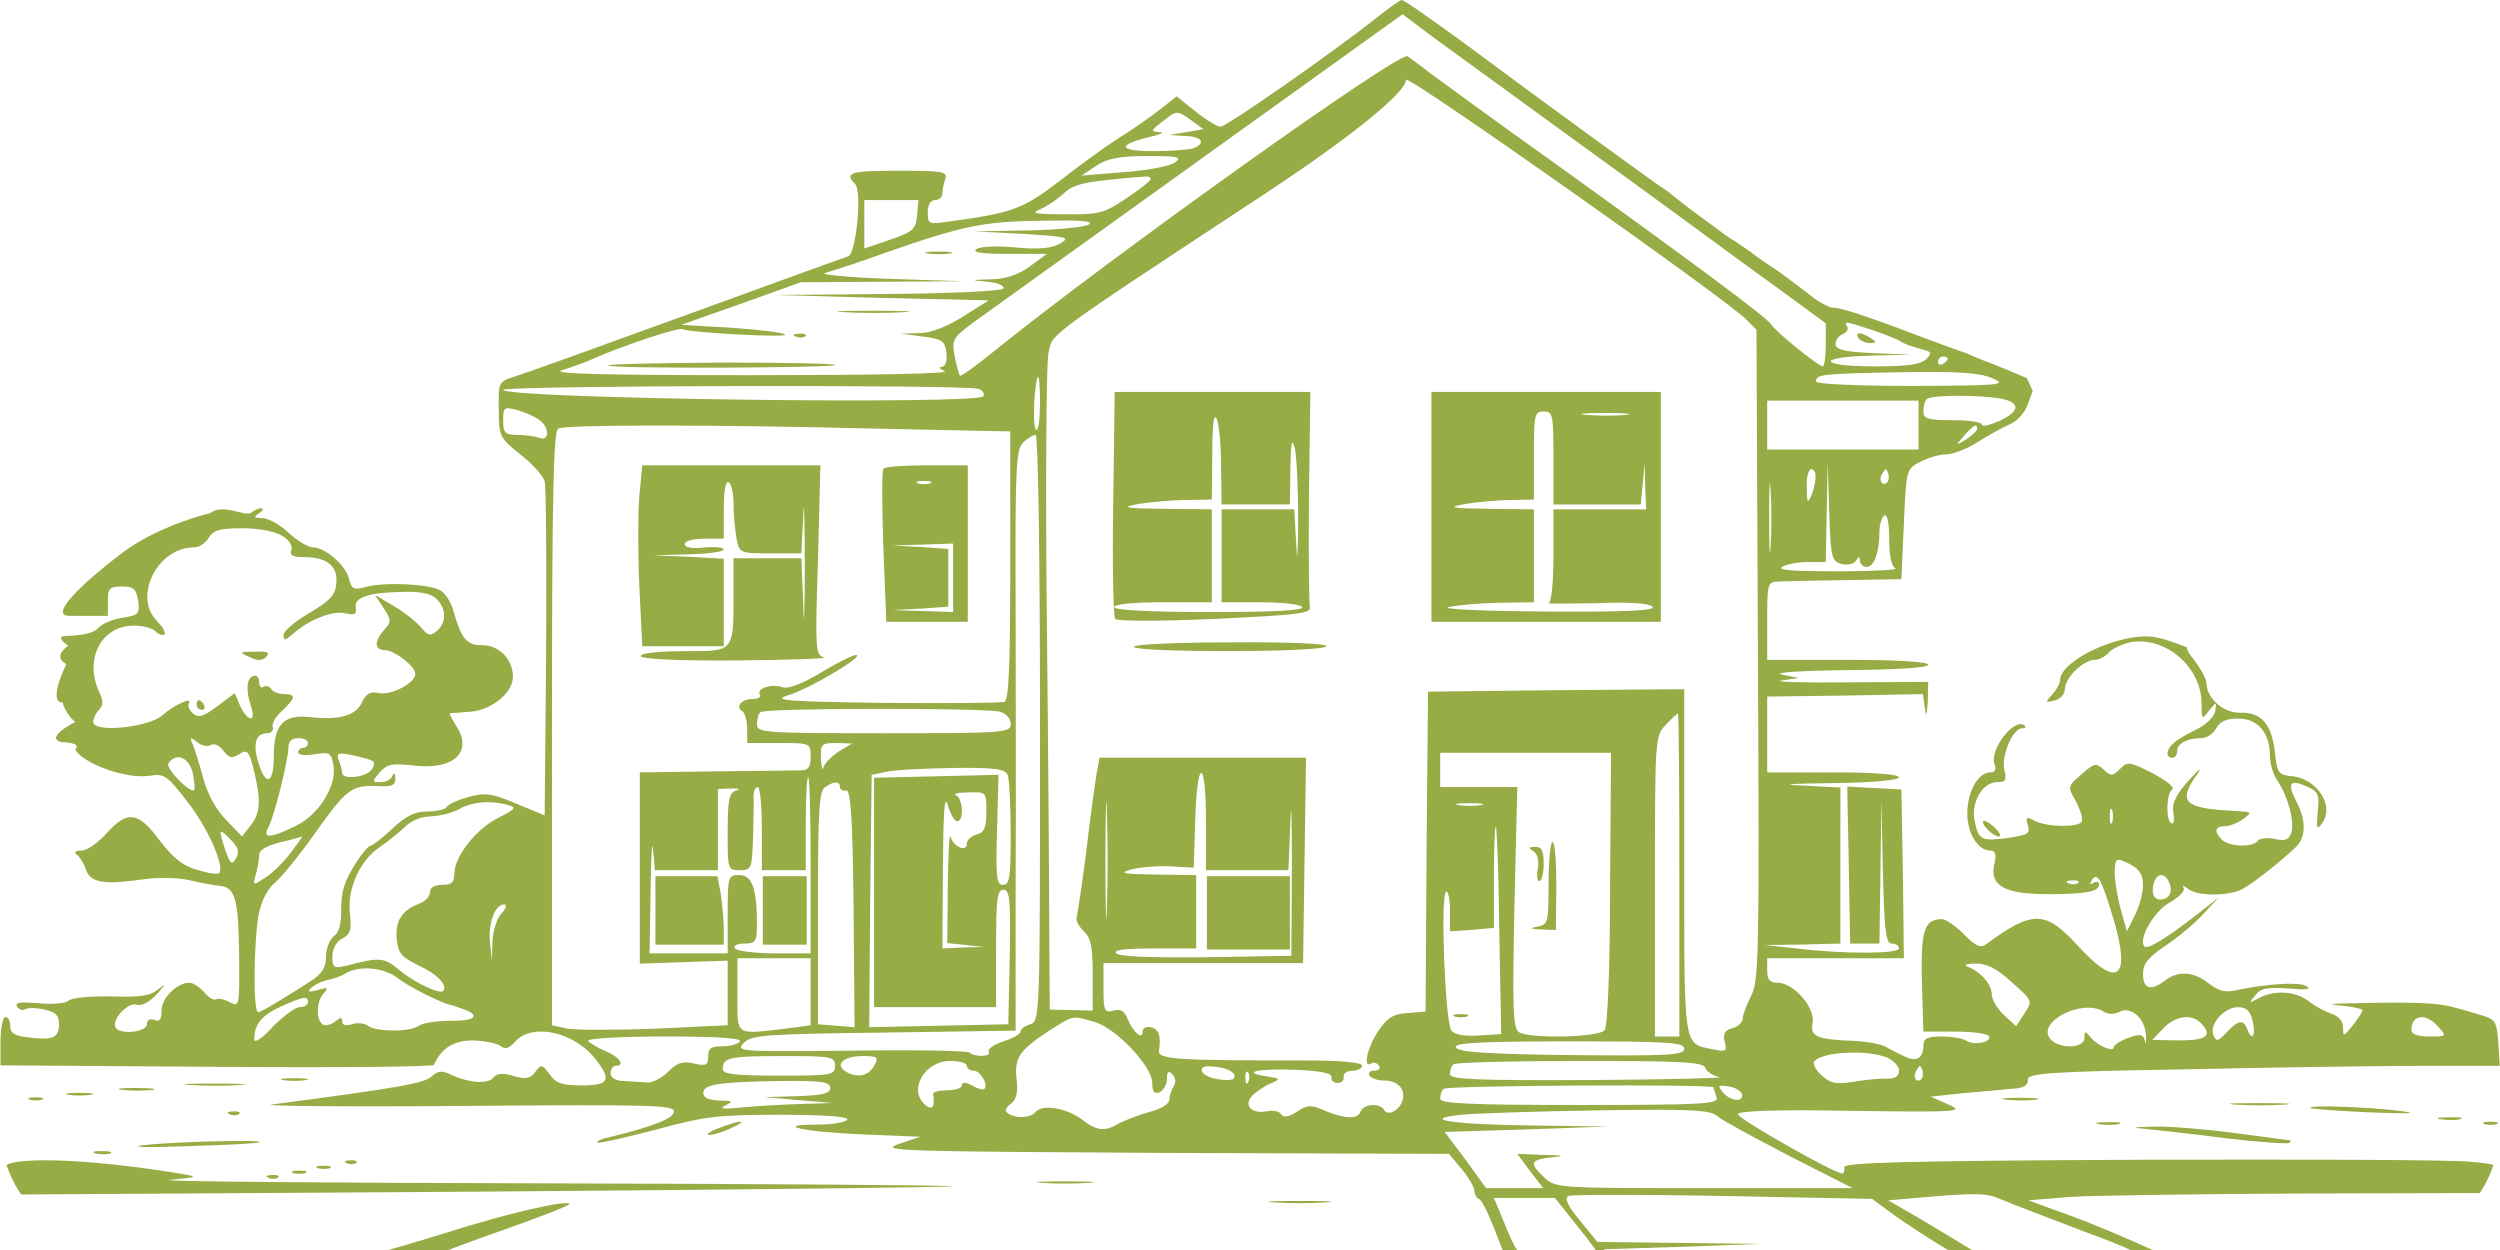 <?xml version="1.0" encoding="UTF-8"?> <svg xmlns="http://www.w3.org/2000/svg" width="300" height="150" viewBox="0 0 300 150" fill="none"><g clip-path="url(#clip0_296_446)"><path d="M165.212 2.115C159.883 6.341 147.174 15.204 146.471 15.204C146.062 15.204 144.715 14.382 143.485 13.385L141.201 11.565L139.034 13.267C137.804 14.206 135.637 15.732 134.173 16.613C132.709 17.552 129.546 19.841 127.145 21.72C122.694 25.124 121.523 25.535 113.851 26.591C111.449 26.944 111.332 26.885 111.332 25.476C111.332 24.537 111.684 24.009 112.211 24.009C112.679 24.009 113.089 23.656 113.089 23.187C113.089 22.717 113.265 21.954 113.441 21.426C113.734 20.604 113.031 20.487 107.877 20.487C102.079 20.487 101.259 20.722 102.606 22.072C103.485 22.952 102.723 30.465 101.786 30.759C101.376 30.876 92.65 34.046 82.343 37.802C72.035 41.559 62.723 44.905 61.728 45.198C59.854 45.785 59.795 45.844 59.854 49.131C59.854 52.359 59.971 52.535 62.431 54.531C63.895 55.646 65.183 57.114 65.359 57.759C65.534 58.405 65.593 67.679 65.534 78.42L65.359 97.849L61.962 96.44C59.034 95.208 58.272 95.09 56.281 95.618C54.993 95.971 53.821 96.499 53.646 96.792C53.47 97.144 52.357 97.379 51.245 97.379C49.78 97.379 48.726 97.908 47.086 99.434C45.915 100.549 44.685 101.488 44.451 101.488C44.217 101.488 43.28 102.603 42.46 103.953C41.347 105.714 40.937 107.123 40.937 109.001C40.996 110.821 40.703 111.877 40.059 112.347C39.532 112.758 39.121 113.873 39.121 114.812C39.121 116.104 38.653 116.808 37.365 117.688C33.031 120.447 31.332 121.445 30.981 121.445C30.337 121.445 30.454 112.993 31.04 109.706C31.391 108.062 32.094 106.653 33.031 105.89C33.792 105.245 35.959 102.603 37.775 100.021C41.581 94.679 42.167 94.21 45.271 94.327C47.028 94.445 47.496 94.21 47.438 93.388C47.438 92.801 47.262 92.684 47.086 93.094C46.969 93.505 46.325 93.858 45.681 93.858C44.627 93.858 44.627 93.799 45.564 92.684C46.442 91.686 47.028 91.568 49.605 91.862C54.407 92.449 56.808 90.277 54.758 87.107C54.231 86.286 53.88 85.64 53.997 85.581C54.114 85.581 55.227 85.523 56.457 85.405C58.975 85.229 61.552 83.116 61.552 81.238C61.552 79.125 59.912 77.422 57.862 77.422C55.93 77.422 55.344 76.659 54.29 72.903C54.056 72.257 53.529 71.318 53.002 70.966C52.006 70.085 46.149 69.792 43.865 70.438C42.46 70.849 42.167 70.672 41.874 69.44C41.464 67.796 39.004 65.683 37.54 65.683C36.955 65.683 35.666 64.861 34.612 63.922C33.558 62.924 32.152 62.161 31.45 62.161C30.454 62.161 30.395 62.044 31.098 61.574C31.567 61.281 31.684 60.987 31.332 60.987C31.04 60.987 30.512 61.222 30.161 61.516C29.517 62.103 26.764 60.327 25.242 61.574C25.242 61.574 19.078 62.968 14.466 66.49C9.854 70.012 5.798 73.901 8.316 73.901H12.943V72.14C12.943 70.614 13.119 70.379 14.641 70.379C16.047 70.379 16.34 70.672 16.574 72.081C16.808 73.666 16.633 73.842 14.641 74.135C13.47 74.312 12.182 74.898 11.772 75.368C11.303 75.955 9.956 76.249 8.023 76.307C6.384 76.307 8.184 77.481 8.184 77.481C8.184 77.481 6.208 78.802 7.965 79.682C7.965 79.682 5.652 84.305 7.526 84.305C7.818 85.655 9.019 86.638 9.019 86.638C9.019 86.638 5.329 88.487 7.306 89.044C7.306 89.044 9.941 89.044 9.019 89.984C10.19 91.744 15.227 93.505 17.921 93.094C19.736 92.801 20.029 93.036 22.489 96.205C25.007 99.434 26.998 104.012 26.296 104.775C26.061 104.951 24.89 104.775 23.602 104.364C21.903 103.895 20.732 102.897 19.151 100.842C16.574 97.379 15.286 97.203 12.767 100.021C11.772 101.136 10.425 102.075 9.78 102.075C9.019 102.075 8.843 102.251 9.195 102.545C9.546 102.779 10.015 103.542 10.249 104.188C10.776 105.89 12.24 106.184 16.633 105.597C18.799 105.245 21.201 105.303 22.606 105.597C23.895 105.89 25.593 106.242 26.413 106.301C28.287 106.536 28.638 107.945 28.697 115.164C28.756 120.741 28.697 120.858 27.584 120.271C26.94 119.919 26.179 119.743 25.944 119.919C25.651 120.095 25.007 119.684 24.48 119.038C23.953 118.451 23.133 117.923 22.723 117.923C21.259 117.923 19.385 119.743 19.385 121.269C19.385 122.325 19.151 122.678 18.507 122.384C17.98 122.208 17.628 122.384 17.628 122.912C17.628 123.851 14.407 124.204 13.88 123.323C13.353 122.384 15.344 120.212 16.398 120.564C17.043 120.741 17.921 120.271 18.858 119.273C19.912 118.041 19.971 117.923 19.034 118.686C18.038 119.508 16.867 119.684 13.294 119.567C10.835 119.508 8.551 119.743 8.199 120.095C7.906 120.388 6.266 120.564 4.627 120.388C2.46 120.212 1.757 120.271 2.05 120.799C2.284 121.151 2.753 121.328 3.045 121.093C3.338 120.917 4.392 120.917 5.329 121.151C6.676 121.445 7.086 121.856 7.086 122.912C7.086 124.556 6.325 124.849 3.455 124.497C1.757 124.321 1.23 123.969 1.23 123.147C1.23 122.56 0.996 122.032 0.644 122.032C0.351 122.032 0.059 123.323 0.059 124.967V127.843L26.003 128.019C40.234 128.136 51.947 128.019 52.064 127.784C53.002 125.73 54.466 124.849 56.808 124.849C58.155 124.908 59.619 125.201 60.029 125.495C60.615 125.965 61.084 125.847 61.845 124.967C63.895 122.736 68.873 123.793 71.45 127.08C73.441 129.604 73.089 130.249 69.81 130.249C67.467 130.249 66.706 130.015 65.944 128.899C65.066 127.725 64.949 127.667 64.246 128.606C63.66 129.428 63.133 129.545 61.669 129.134C60.381 128.723 59.678 128.782 59.209 129.31C58.565 130.132 56.223 129.956 54.114 128.958C53.06 128.43 52.533 128.488 51.772 129.193C50.835 130.015 47.789 130.543 32.621 132.539C31.04 132.715 41.23 132.832 55.285 132.715C77.833 132.539 80.879 132.597 80.879 133.36C80.879 134.182 78.594 135.121 73.089 136.471C72.211 136.647 71.567 136.941 71.684 137.117C71.859 137.234 74.963 136.53 78.594 135.591C84.568 133.947 86.149 133.771 93.646 133.771C99.092 133.771 101.903 134.006 101.669 134.358C101.493 134.652 99.971 134.945 98.331 134.945C92.533 134.945 96.281 135.826 103.309 136.119L110.454 136.413L107.818 137.293C105.417 138.115 108.111 138.173 139.561 138.35L173.88 138.467L175.403 140.286C176.223 141.284 176.925 142.458 176.925 142.869C176.925 143.28 177.16 143.75 177.452 143.867C177.745 143.926 178.507 145.393 179.151 147.037L180.322 150.03L169.78 150.441C163.982 150.617 156.076 151.263 152.152 151.791C148.228 152.319 144.363 152.789 143.543 152.789C142.723 152.848 141.962 153.024 141.786 153.2C141.611 153.376 138.214 154.08 134.173 154.785C128.609 155.782 124.802 156.076 118.302 156.076C109.868 155.958 106.706 155.489 109.868 154.667C110.688 154.432 111.625 154.432 111.918 154.608C112.211 154.785 112.562 154.667 112.797 154.315C113.558 153.082 111.391 153.141 105.476 154.491C99.619 155.841 98.565 155.9 83.221 155.665C58.565 155.313 55.52 155.195 54.114 154.432C52.533 153.552 51.303 151.439 52.006 150.793C52.24 150.558 56.105 149.091 60.498 147.565C64.949 145.98 68.463 144.63 68.346 144.454C67.877 143.984 60.791 145.628 53.587 147.917C42.987 151.204 35.432 153.082 34.026 152.73C33.382 152.554 32.504 152.671 32.094 153.024C31.742 153.317 29.575 153.787 27.291 154.021C25.066 154.256 20.966 154.785 18.214 155.254C15.461 155.724 10.249 156.076 6.676 156.076H0.059V157.543V159.069L102.782 158.952C159.297 158.952 205.857 159.069 206.149 159.304C207.028 159.832 206.969 161.359 206.032 161.359C205.622 161.359 204.802 161.006 204.158 160.595C203.514 160.126 202.401 159.656 201.757 159.48C200.703 159.187 200.527 159.363 200.82 160.419C201.113 161.476 200.996 161.535 200.234 160.889C199.649 160.419 198.009 160.185 196.135 160.243C194.436 160.302 192.445 160.185 191.742 159.95C190.688 159.598 190.512 159.715 190.805 160.83C191.157 162.004 191.098 162.004 189.458 161.182C188.521 160.713 186.881 160.126 185.886 159.891C184.246 159.539 184.012 159.656 184.363 160.478C184.656 161.359 184.48 161.417 183.309 161.006C182.548 160.772 181.259 160.537 180.439 160.537C179.151 160.478 178.975 160.713 179.092 162.415C179.151 163.765 178.975 164.176 178.507 163.824C178.097 163.53 175.344 163.119 172.357 162.943C169.312 162.767 166.501 162.298 166.091 161.946C165.564 161.476 165.212 161.476 164.919 161.946C164.744 162.298 164.275 162.415 163.982 162.18C163.69 162.004 162.635 162.239 161.64 162.767C159.941 163.589 159.883 163.589 159.356 162.18C158.712 160.478 156.193 160.243 155.315 161.769C154.963 162.356 154.671 162.474 154.671 162.063C154.671 161.182 152.328 161.124 152.328 162.063C152.328 162.415 151.918 162.298 151.274 161.769C150.044 160.654 147.35 160.419 146.764 161.417C146.471 161.828 145.886 161.711 144.949 161.124C144.187 160.595 143.016 160.185 142.313 160.185C141.201 160.185 141.083 160.419 141.435 162.063L141.786 163.941L140.439 162.591L139.034 161.3L137.628 162.767C135.988 164.528 134.876 164.704 133.88 163.296C133.411 162.65 132.826 162.474 132.064 162.826C131.479 163.061 130.717 163.237 130.425 163.178C129.312 162.943 126.208 164.352 125.505 165.467C124.802 166.583 124.919 166.641 129.605 166.641C132.299 166.583 157.657 166.7 186.003 166.817C216.633 166.935 233.851 166.817 228.521 166.524L219.502 166.054L215.93 163.765C213.939 162.532 211.186 160.83 209.722 159.95L207.086 158.424H225.183H243.28L252.123 162.474C254.374 163.507 257.252 164.854 260.16 166.23C263.532 167.827 266.942 169.462 269.458 170.691L273.522 172.657L279.561 172.877L270.22 174.8L262.489 174.859L262.313 178.204L262.138 181.609L255.871 181.785L249.546 181.961V178.968V176.033H254.993C258.682 176.033 260.088 175.857 259.502 175.446C258.975 175.094 248.785 174.859 233.675 174.859H208.726L207.321 173.333L205.915 171.807L205.622 173.509C205.388 174.741 204.978 175.152 204.041 175.094C203.338 175.094 202.87 175.27 203.045 175.563C203.221 175.798 210.835 176.033 220.029 176.033H236.662V178.968C236.662 181.609 236.545 181.902 235.373 182.02C234.612 182.078 239.297 182.313 245.739 182.489C258.507 182.783 258.389 182.783 257.511 186.363C257.16 187.655 256.867 187.772 253.763 187.772H250.425L250.6 190.413L250.835 193.055H244.041H237.247V190.707V188.418L242.987 188.183C246.266 188.124 244.217 187.948 238.009 187.889L227.291 187.772V185.248C227.291 183.839 227.584 182.431 227.994 182.02C228.404 181.609 228.463 181.315 228.17 181.315C226.881 181.315 226.413 182.313 226.413 184.837C226.413 187.42 226.354 187.479 224.363 187.831C222.548 188.183 232.035 188.711 235.081 188.476C235.9 188.359 236.076 188.887 236.076 191.118V193.818L229.81 193.466C226.413 193.231 221.786 193.055 219.619 193.055C216.34 193.055 215.637 192.879 215.403 191.998C215.168 191.176 215.11 191.118 215.051 191.939C214.993 193.289 213.294 193.642 207.262 193.642H202.108V191.352C202.108 189.298 202.284 189.063 203.748 188.829C204.627 188.711 207.496 188.77 210.19 188.946C212.884 189.122 215.227 189.063 215.461 188.829C215.695 188.594 216.925 188.359 218.214 188.183C219.502 188.065 217.335 187.948 213.411 187.889L206.208 187.772V185.131V182.489H208.726C211.127 182.489 211.186 182.431 211.186 180.552C211.186 179.144 211.42 178.674 212.24 178.733C212.767 178.791 213.236 178.615 213.236 178.322C213.236 178.028 212.592 177.794 211.772 177.794C210.483 177.794 210.307 178.028 210.307 179.848V181.961L203.748 181.785L197.13 181.609L196.779 178.968L196.428 176.326L196.369 179.202L196.252 182.02L194.202 181.785L192.152 181.55V184.661V187.772H189.751C188.346 187.772 187.526 188.007 187.76 188.359C187.994 188.711 190.864 188.946 194.553 188.946H200.937V190.942V192.937L196.72 193.289C194.378 193.524 188.111 193.583 182.782 193.524L173.119 193.348L172.943 190.824L172.767 188.242L176.867 188.476C179.444 188.594 180.791 188.476 180.439 188.124C180.088 187.772 179.854 186.422 179.854 185.072C179.854 182.959 180.029 182.548 181.201 182.313C181.903 182.196 180.498 182.078 178.097 182.078C175.286 182.078 174.7 182.196 176.515 182.313L179.268 182.548V185.189V187.831L172.709 187.655L166.091 187.479L165.739 185.131L165.388 182.783L165.271 185.307L165.212 187.772L159.649 187.713C156.545 187.655 153.851 187.772 153.675 188.007C153.499 188.183 154.143 188.359 155.139 188.359C156.955 188.359 157.013 188.476 157.013 190.707C157.013 193.231 156.779 193.348 152.328 193.818C151.215 193.935 151.977 194.111 154.085 194.111L157.892 194.229L157.716 191.294L157.482 188.359H162.753C165.622 188.359 168.843 188.535 169.839 188.711C171.479 189.063 171.654 189.298 171.654 191.411V193.759L165.212 193.524C161.698 193.407 158.77 193.524 158.77 193.759C158.77 194.053 159.941 194.229 161.406 194.229H164.041V196.811C164.041 199.218 163.924 199.394 162.225 199.746C161.23 199.922 158.36 200.098 155.842 200.098H151.274L150.688 197.281L150.103 194.522L150.044 196.987L149.985 199.394L146.647 199.629C144.773 199.687 142.548 199.746 141.669 199.629C140.146 199.453 140.029 199.218 140.029 196.811C140.029 194.287 140.088 194.229 141.962 194.17C142.958 194.111 144.07 194.111 144.363 194.17C144.656 194.229 144.656 193.935 144.305 193.524C143.953 193.113 143.543 191.939 143.368 191L143.133 189.239L143.016 191.059C142.958 193.113 142.196 193.583 138.975 193.7C137.511 193.759 137.277 193.876 138.155 194.053C139.385 194.287 139.502 194.581 139.327 197.046L139.151 199.805L129.956 199.981L120.703 200.157V197.163C120.703 194.522 120.82 194.229 122.05 194.17C123.28 194.17 123.28 194.111 122.167 193.7C119.824 192.761 119.239 193.466 119.414 196.87L119.649 200.098H108.521H97.452L97.043 198.279C96.222 194.053 95.93 194.229 103.895 194.229C107.818 194.229 113.089 193.935 115.549 193.524C119.766 192.879 120 192.82 118.887 191.998C118.243 191.529 116.252 191.118 114.553 191.059C111.801 191 111.332 191.118 111.215 192.174C111.04 193.289 110.63 193.348 101.083 193.348H91.127L90.952 190.883L90.776 188.418L93.587 188.183C95.11 188.065 93.119 187.948 89.078 187.889C80.996 187.772 80.293 187.479 80.293 184.485C80.293 182.607 80.351 182.548 83.104 182.313C84.627 182.196 83.631 182.137 80.879 182.078C78.126 182.078 76.779 182.196 77.833 182.313C79.531 182.548 79.707 182.724 79.707 184.544C79.707 185.659 80 186.715 80.293 186.892C80.644 187.126 80.761 187.537 80.586 187.831C80.351 188.124 80.586 188.359 80.996 188.359C82.87 188.418 88.785 189.122 89.019 189.298C89.136 189.416 88.726 189.65 88.141 189.826C86.032 190.531 85.271 191.176 85.447 192.116C85.564 192.937 84.861 193.055 80 193.055H74.436V190.942C74.436 189.65 74.202 189.005 73.792 189.239C73.441 189.474 70.161 189.65 66.472 189.65H59.795V191.646C59.795 194.053 58.799 194.346 58.448 192.057C58.214 190.531 58.155 190.531 57.804 191.646C57.394 192.703 56.75 192.937 53.47 193.172C51.303 193.348 47.262 193.348 44.451 193.172L39.297 192.879V190.942V188.946H42.225C44.627 188.946 45.154 189.122 45.212 189.944C45.212 190.824 45.329 190.824 45.681 189.826C45.974 189.122 46.911 188.535 48.141 188.3C49.253 188.065 46.384 187.889 41.816 187.831L33.441 187.772V184.485C33.441 182.489 33.206 181.374 32.855 181.609C32.562 181.785 32.269 183.252 32.269 184.896V187.772H24.363H16.457V185.131V182.489L20.556 182.431C22.84 182.372 25.007 182.313 25.417 182.255C25.827 182.196 26.179 181.022 26.296 179.085L26.471 176.033H29.341C33.441 176.033 34.026 175.681 33.968 173.157C33.909 170.985 33.792 171.102 33.206 173.861L32.855 175.446L27.409 175.387C19.561 175.328 18.799 175.094 18.799 173.039C18.799 172.1 18.507 171.337 18.155 171.337C17.745 171.337 17.628 171.983 17.804 173.039C18.155 174.624 18.038 174.741 15.988 175.094C14.817 175.27 13.119 175.446 12.24 175.446C10.659 175.446 10.6 175.563 10.6 178.733V182.02L7.496 181.844C5.857 181.726 3.455 181.726 2.225 181.785L0 181.902L0.176 185.248L0.351 188.652L3.455 188.829L6.501 189.005V191.294V193.583L3.163 193.818C0.527 193.935 0.937 194.053 4.919 194.111C9.429 194.229 10.073 194.346 9.898 195.226C9.663 196.518 8.258 196.929 8.258 195.755C8.258 194.816 7.028 194.757 3.163 195.637C2.401 195.813 1.698 195.637 1.523 195.344C0.82 194.287 0.059 195.52 0.059 197.75C0.059 200.098 0.82 200.803 2.811 200.333C3.748 200.04 3.865 200.392 3.69 203.268C3.455 206.438 3.397 206.555 1.757 206.555C0.82 206.555 0.059 206.731 0.059 207.024C0.059 207.259 0.761 207.435 1.698 207.494C2.577 207.494 5.857 207.553 9.019 207.611L14.7 207.729V211.251C14.7 215.301 15.695 214.89 5.798 214.772L0.059 214.714V217.942C0.059 220.525 0.293 221.17 1.113 221.405C2.05 221.64 2.05 221.699 1.113 221.757C0.293 221.816 0.059 222.344 0.059 224.164V226.512H7.086H14.114L13.763 224.927C13.177 222.051 13.002 221.816 11.83 221.816C11.01 221.816 10.717 222.109 10.952 222.696C11.303 223.577 9.195 224.751 6.969 224.927C6.384 224.986 5.915 225.22 5.915 225.455C5.915 225.69 5.447 225.925 4.802 225.925C4.041 225.925 3.572 225.279 3.163 223.636L2.577 221.346L6.208 220.936C10.073 220.525 14.114 220.994 14.114 221.875C14.114 222.168 14.407 222.403 14.7 222.403C15.051 222.403 15.286 221.992 15.286 221.523C15.286 220.818 16.047 220.642 18.507 220.642H21.728V217.707V214.772H18.507C15.286 214.772 15.227 214.772 15.52 213.129C15.637 212.248 15.813 210.546 15.813 209.372C15.871 207.377 16.047 207.201 17.804 206.966C18.799 206.848 16.164 206.672 11.947 206.672L4.158 206.555V204.911C4.158 204.031 4.334 202.74 4.51 201.977C4.861 200.685 4.978 200.627 12.884 200.803L20.849 200.979L21.025 204.031L21.201 207.142L28.638 207.201C32.738 207.201 38.77 207.201 42.05 207.201L48.082 207.142V210.37C48.082 213.07 48.258 213.598 49.136 213.54C49.722 213.54 49.839 213.364 49.37 213.188C48.961 213.012 48.668 211.838 48.668 210.311V207.729H54.29H59.912L59.678 210.605L59.502 213.481L62.079 213.833C65.242 214.244 68.463 214.303 70.044 213.833C71.04 213.598 71.215 213.129 71.04 210.37L70.805 207.142H78.477H86.149V210.077V213.012H79.356C75.081 213.012 72.738 213.246 72.972 213.598C73.148 213.951 77.833 214.127 84.51 214.127C90.6 214.127 95.813 214.244 95.988 214.42C96.164 214.655 91.01 214.772 84.51 214.772H72.679V217.707V220.642H90.542C104.422 220.642 108.404 220.818 108.404 221.346C108.404 221.757 108.17 223.107 107.877 224.281C107.467 226.042 107.526 226.512 108.17 226.512C108.638 226.512 108.99 225.573 109.107 223.753L109.283 220.936L127.321 221.053L145.3 221.17L145.183 217.825C145.066 214.479 145.066 214.479 144.89 217.238L144.656 220.055H137.98H131.303L131.069 217.238L130.893 214.479L130.776 217.238L130.659 220.055H125.974H121.288L121.171 217.238L121.113 214.479L120.761 217.12L120.41 219.762L108.873 219.938L97.394 220.055L97.16 217.12C96.925 213.716 96.457 213.892 105.3 214.185C112.152 214.362 112.504 214.185 112.504 210.37V207.201L138.448 207.259C153.968 207.318 162.225 207.494 159.063 207.729C156.193 207.964 153.616 208.081 153.382 207.905C152.387 207.318 152.972 211.779 153.968 212.425C154.788 213.012 154.729 213.07 153.382 212.835C152.269 212.659 151.742 212.835 151.742 213.364C151.742 214.009 152.855 214.185 156.428 214.185C159.18 214.185 161.113 213.951 161.113 213.598C161.113 213.246 161.874 213.012 162.811 213.012C164.451 213.012 164.568 212.894 164.744 210.194L164.919 207.435L189.751 207.318C209.078 207.201 214.758 207.318 215.11 207.905C215.344 208.257 215.578 209.607 215.578 210.781V213.012H211.069C207.906 213.012 206.794 213.188 207.379 213.598C208.609 214.362 249.546 214.362 249.546 213.598C249.546 213.246 247.731 213.012 245.388 213.012H241.288L241.464 210.253L241.64 207.435L247.086 207.259L252.474 207.083V204.207V201.272H257.452H262.43V203.444C262.43 206.144 262.782 205.792 263.192 202.564L263.485 200.098H254.758H246.032V197.163V194.229H257.687C269.107 194.229 269.4 194.287 270.278 195.52L271.215 196.811V195.52C271.215 194.229 271.391 194.17 275.198 194.346L279.122 194.522L279.297 197.281L279.473 200.098L272.269 200.216C268.287 200.274 266.179 200.392 267.467 200.509C269.634 200.744 269.927 200.92 270.278 202.564C270.454 203.561 270.63 204.97 270.63 205.733C270.63 206.907 270.922 207.083 273.441 207.259C276.193 207.435 276.193 207.435 276.369 209.725C276.486 210.957 276.369 212.19 276.076 212.483C275.842 212.718 272.328 213.012 268.287 213.07L260.966 213.129L260.791 210.429C260.615 207.611 260.849 207.377 263.836 207.67C264.715 207.729 264.832 207.611 264.187 206.848C263.777 206.379 263.192 206.144 262.84 206.379C262.489 206.555 260.732 206.731 258.975 206.731C256.281 206.672 256.105 206.731 257.745 207.024C259.736 207.435 259.795 207.553 259.971 210.194L260.146 213.012H255.754C253.236 213.012 251.303 213.246 251.303 213.598C251.303 213.951 258.214 214.127 270.22 214.009L289.078 213.892L289.37 210.664L289.663 207.435L293.353 207.377L296.984 207.318L293.47 207.553L289.956 207.788V210.077C289.956 211.309 290.132 212.483 290.425 212.601C290.659 212.777 292.884 213.07 295.403 213.305L299.912 213.716V210.135V206.555H298.097C296.34 206.555 296.34 206.496 296.515 203.796C296.691 201.331 296.867 200.979 298.038 200.92C298.741 200.861 299.502 200.685 299.736 200.45C299.912 200.274 298.331 200.098 296.223 200.098H292.299V197.105V194.053L296.105 194.405C301.493 194.933 301.201 193.524 295.813 192.937C294.583 192.761 294.348 192.468 294.348 190.707C294.348 188.652 294.407 188.652 297.277 188.3C299.385 188.065 299.678 187.948 298.331 187.889C296.457 187.772 296.398 187.713 296.398 185.131C296.398 182.607 296.457 182.489 298.155 182.489C299.151 182.489 299.912 182.196 299.912 181.902C299.912 181.55 297.687 181.315 294.348 181.315H288.785V178.674V176.033H292.474C294.466 176.033 296.515 175.739 296.984 175.446C297.57 175.035 295.168 174.859 289.605 174.859L279.561 172.877L276.559 172.478L273.792 171.102L266.237 167.287H283.104C306.003 167.228 305.534 165.585 282.343 164.587C279.59 164.469 276.193 164.528 274.788 164.704L272.211 165.056L273.909 165.819C275.373 166.465 274.729 166.524 269.165 166.23C262.84 165.878 262.665 165.819 255.695 162.474L248.668 159.069L274.319 159.011H299.912V157.543V156.076L289.253 156.017C283.338 155.958 276.603 156.017 274.261 156.076C270.571 156.135 269.634 155.958 267.818 154.785C264.949 152.906 253.997 147.858 248.082 145.745L243.397 144.043L248.375 143.632C251.127 143.456 263.836 143.28 276.662 143.221L299.912 143.163V141.46C299.912 139.758 299.854 139.7 296.281 139.406C294.231 139.171 276.545 139.113 256.867 139.171C228.638 139.289 221.201 139.523 221.318 140.052C221.376 140.463 221.259 140.815 221.083 140.815C220.088 140.815 208.551 134.241 208.551 133.712C208.551 133.302 213.119 133.126 222.196 133.302C235.139 133.478 235.783 133.419 233.792 132.539L231.684 131.599L235.491 131.189C237.599 131.012 240.234 130.778 241.347 130.66C242.811 130.602 243.397 130.249 243.338 129.604C243.28 128.782 245.447 128.606 262.606 128.312C273.265 128.078 286.032 127.902 290.952 127.902H299.971L299.795 125.143C299.619 122.619 299.444 122.325 297.862 121.856C296.925 121.562 295.344 121.093 294.348 120.858C292.592 120.33 289.37 120.212 282.343 120.388C279.473 120.447 279.18 120.506 281.054 120.682C282.401 120.799 283.514 121.093 283.514 121.21C283.514 121.386 282.987 122.208 282.343 123.03C281.23 124.438 281.171 124.438 281.171 123.323C281.171 122.56 280.644 121.973 279.883 121.68C279.122 121.445 277.892 120.799 277.13 120.212C275.549 118.921 272.914 118.745 271.04 119.801C269.868 120.388 269.81 120.388 270.63 119.449C271.274 118.569 272.094 118.451 274.612 118.627C276.72 118.804 277.423 118.745 276.779 118.334C275.842 117.806 272.211 118.04 268.463 118.804C266.999 119.156 266.237 118.921 265.007 117.982C263.192 116.573 261.435 116.456 259.854 117.63C258.097 118.98 257.16 118.686 257.16 116.867C257.16 115.634 257.804 114.871 259.971 113.403C261.552 112.347 263.543 110.645 264.48 109.588L266.237 107.71L263.602 109.764C260.088 112.523 257.687 113.99 257.335 113.58C256.515 112.758 258.507 109.295 260.381 108.297C261.493 107.651 262.255 106.888 262.021 106.536C261.845 106.184 262.021 106.242 262.489 106.595C263.426 107.534 267.35 107.593 269.048 106.712C270.337 106.008 273.441 103.601 275.491 101.664C276.72 100.49 276.779 98.436 275.549 96.147C274.436 93.975 274.788 93.447 276.838 94.386C278.185 94.973 278.36 95.325 278.126 97.438C277.95 99.492 278.009 99.668 278.653 98.788C280.176 96.734 278.067 93.447 275.081 93.153C273.382 92.977 273.265 92.801 272.972 90.16C272.562 86.814 271.332 85.464 268.814 85.523C266.823 85.581 264.832 83.82 264.773 82.001C264.773 81.472 264.07 80.181 263.192 79.066C262.313 78.01 262.445 77.701 262.445 77.701L235.959 42.381C235.959 42.381 235.022 42.087 232.035 40.972C224.949 38.272 221.083 36.922 219.971 36.922C219.327 36.922 217.818 35.88 217.818 35.88L216.164 34.612L213.529 32.637L212.108 31.698C212.108 31.698 211.654 31.404 210.776 30.759C209.253 29.585 207.086 28.235 207.086 28.235C204.388 26.195 200.176 23.011 200.176 23.011C199.122 22.365 185.066 12.152 175.93 5.343C171.889 2.408 168.433 -0.057 168.199 0.002C168.023 0.002 166.676 0.941 165.212 2.115ZM186.179 14.793C193.382 20.017 201.054 25.593 203.28 27.237C205.447 28.822 209.898 32.109 213.177 34.457L219.092 38.8V41.383C219.092 42.791 218.917 43.965 218.741 43.965C218.214 43.965 213.06 39.798 212.533 38.918C212.006 38.096 203.748 31.933 186.589 19.606C179.502 14.559 172.767 9.628 171.654 8.806C170.542 7.926 169.253 6.987 168.902 6.752C167.848 6.165 132.943 31.111 119.356 42.087C117.189 43.848 115.315 45.198 115.198 45.081C115.081 44.963 114.788 43.907 114.553 42.733C114.202 40.678 114.261 40.561 117.306 38.331C119.004 37.098 131.186 28.352 144.363 18.902L168.316 1.704L170.717 3.524C172.006 4.521 179.034 9.569 186.179 14.793ZM209.546 38.331L210.776 39.563L210.952 78.596C211.127 114.695 211.069 117.747 210.132 119.508C209.605 120.564 209.136 121.738 209.136 122.208C209.136 122.678 208.551 123.206 207.906 123.382C206.969 123.617 206.735 124.028 206.969 125.025C207.262 126.141 207.145 126.258 205.505 125.906C201.991 125.201 202.108 126.082 202.108 103.484V82.705L186.764 82.823L171.362 82.999L171.186 102.192L171.069 121.386L168.902 121.562C167.145 121.68 166.442 122.149 165.388 123.734C164.041 125.73 163.514 128.312 164.568 127.608C164.861 127.432 165.271 127.549 165.505 127.902C165.681 128.195 165.447 128.488 164.919 128.488C164.392 128.488 164.158 128.723 164.334 129.075C164.51 129.369 165.271 129.662 166.032 129.662C167.731 129.662 168.668 130.66 168.316 132.01C167.965 133.243 166.559 134.006 166.091 133.184C165.564 132.304 163.631 132.48 163.28 133.36C162.928 134.358 161.406 134.299 158.887 133.243C157.306 132.539 156.837 132.597 155.608 133.419C154.612 134.065 154.026 134.123 153.734 133.712C153.558 133.36 152.738 133.184 151.977 133.36C150.044 133.712 149.107 132.48 150.454 131.306C150.981 130.836 151.977 130.191 152.621 129.956C153.675 129.486 153.616 129.428 152.211 129.193C148.756 128.723 150.805 128.195 155.256 128.371C158.419 128.488 159.883 128.782 159.766 129.252C159.707 129.662 160.059 129.956 160.527 129.956C160.996 129.956 161.347 129.604 161.23 129.193C161.171 128.841 161.64 128.488 162.284 128.488C162.928 128.488 163.455 128.195 163.455 127.902C163.455 127.491 160.996 127.256 156.603 127.256C140.732 127.256 138.799 127.138 139.092 125.965C139.209 125.319 139.209 124.497 139.034 124.028C138.682 123.088 137.101 122.912 137.101 123.851C137.101 124.849 135.93 123.793 135.344 122.325C134.934 121.328 134.524 121.034 133.646 121.269C132.533 121.562 132.416 121.328 132.416 118.569V115.575H144.422H156.369L156.545 103.249L156.72 90.923H144.363H131.947L131.596 92.801C131.42 93.858 130.835 98.025 130.366 102.075C129.839 106.125 129.312 109.706 129.195 110.116C129.078 110.469 129.488 111.232 130.073 111.76C130.893 112.523 131.127 113.58 131.127 116.984V121.269L128.551 121.21L125.974 121.151L125.915 112.64C125.915 107.945 125.798 90.805 125.622 74.488C125.447 58.17 125.564 43.789 125.798 42.498C126.325 39.915 124.802 41.031 151.801 23.246C162.05 16.495 168.726 11.095 168.726 9.569C168.726 8.806 206.794 35.631 209.546 38.331ZM200.176 23.011C200.176 23.011 204.388 26.195 207.086 28.235L204.627 26.415C202.401 24.83 200.176 23.011 200.176 23.011ZM142.958 14.441L144.422 15.498L142.372 15.85L140.322 16.202L142.255 16.319C144.246 16.378 144.773 17.2 143.192 17.787C142.665 17.963 140.556 18.139 138.389 18.139C134.173 18.139 133.997 17.376 137.98 16.437C139.268 16.143 139.795 15.85 139.151 15.85C138.038 15.791 138.097 15.674 139.444 14.617C141.259 13.209 141.201 13.209 142.958 14.441ZM140.908 19.548C140.264 19.959 137.511 20.487 134.758 20.663L129.78 21.074L131.537 19.9C132.884 19.019 134.29 18.726 137.687 18.726C141.552 18.726 141.903 18.843 140.908 19.548ZM138.038 21.602C137.804 21.896 136.457 22.952 134.934 23.95C132.474 25.593 131.772 25.77 127.789 25.711C124.217 25.711 123.631 25.593 124.802 25.124C125.622 24.772 126.852 23.95 127.613 23.246C128.902 22.013 130.19 21.778 137.277 21.191C137.862 21.133 138.214 21.309 138.038 21.602ZM110.044 25.887C109.868 27.53 109.575 27.824 106.823 28.763L103.719 29.82V26.885V24.009H106.999H110.22L110.044 25.887ZM130.659 26.944C130.19 27.237 126.911 27.589 123.338 27.648L116.896 27.765L122.753 28.059C128.082 28.411 128.492 28.47 127.204 29.233C126.149 29.82 124.685 29.937 121.933 29.702C119.766 29.467 117.657 29.585 117.189 29.878C116.603 30.289 117.775 30.465 120.937 30.465H125.622L123.631 31.933C122.284 32.931 120.82 33.459 119.004 33.517C116.428 33.576 116.369 33.635 118.536 33.811C119.707 33.928 120.586 34.281 120.41 34.633C120.176 34.926 114.143 35.22 106.471 35.278L92.884 35.396L105.769 35.748L118.653 36.041L115.666 37.92C113.734 39.152 111.859 39.915 110.395 39.974L108.111 40.033L110.747 40.385C113.089 40.678 113.382 40.913 113.558 42.322C113.675 43.379 113.499 43.965 112.972 44.024C112.562 44.024 112.738 44.259 113.382 44.552C114.085 44.846 104.187 45.022 89.956 45.022C72.328 45.022 65.944 44.846 67.409 44.435C68.521 44.083 70.278 43.496 71.215 43.026C75.022 41.383 81.523 39.211 81.933 39.505C82.635 39.915 94.641 40.561 94.231 40.15C93.997 39.915 91.127 39.563 87.789 39.328L81.757 38.976L88.902 36.452L96.105 33.87L105.886 33.811L115.725 33.752L106.647 33.459C101.669 33.283 98.214 32.931 99.034 32.754C99.854 32.52 103.133 31.463 106.354 30.289C115.842 27.002 118.009 26.533 125.974 26.474C129.78 26.415 131.245 26.533 130.659 26.944ZM224.715 39.622C226.296 40.15 227.877 40.796 228.17 41.031C228.521 41.265 229.517 41.618 230.395 41.852C231.801 42.205 231.918 42.322 231.157 43.085C230.512 43.731 228.873 43.965 225.007 43.965C218.214 43.965 217.804 42.85 224.539 42.674L229.341 42.557L224.832 42.381C221.259 42.205 220.264 41.97 220.264 41.265C220.264 40.796 220.674 40.268 221.142 40.092C221.611 39.857 221.845 39.505 221.669 39.211C221.259 38.507 221.318 38.507 224.715 39.622ZM233.734 43.026C233.734 43.202 233.499 43.496 233.148 43.672C232.855 43.848 232.562 43.731 232.562 43.437C232.562 43.085 232.855 42.791 233.148 42.791C233.499 42.791 233.734 42.909 233.734 43.026ZM235.959 42.381L262.445 77.701C262.445 77.701 260.029 76.659 258.389 76.425C254.407 75.896 247.204 79.242 247.204 81.649C247.204 82.001 246.794 82.764 246.266 83.351C245.388 84.29 245.447 84.349 246.559 84.055C247.262 83.879 247.789 83.292 247.789 82.647C247.789 81.355 250.015 79.183 251.362 79.183C251.889 79.183 252.65 78.772 253.06 78.303C253.47 77.833 254.641 77.305 255.637 77.07C259.854 76.307 264.187 80.064 264.187 84.407C264.187 86.344 264.246 86.403 265.066 85.288C266.003 84.173 266.003 84.173 265.827 85.347C265.71 85.992 264.773 86.931 263.602 87.518C262.489 88.047 261.201 88.81 260.849 89.162C259.912 89.925 259.854 90.923 260.674 90.923C261.025 90.923 261.259 90.57 261.259 90.101C261.259 89.221 262.489 88.575 264.187 88.575C264.832 88.575 265.593 88.047 265.944 87.401C266.354 86.579 267.174 86.227 268.58 86.227C270.922 86.227 272.387 87.929 272.387 90.629C272.387 91.627 272.797 93.036 273.324 93.74C274.553 95.56 275.373 98.612 274.963 99.903C274.671 100.784 274.261 100.96 272.914 100.666C272.035 100.49 271.098 100.608 270.922 100.901C270.395 101.723 267.467 101.605 266.647 100.784C265.652 99.786 265.769 99.14 266.999 99.14C267.584 99.14 268.58 98.729 269.224 98.26C270.278 97.438 270.22 97.438 268.287 97.321C262.079 97.027 261.259 96.264 263.66 92.918C264.305 91.979 263.895 92.273 262.723 93.564C261.142 95.325 260.615 96.323 260.791 97.497C260.966 98.377 260.849 98.964 260.556 98.788C259.854 98.377 259.971 95.149 260.674 94.738C261.025 94.503 259.971 93.681 258.331 92.801C255.578 91.392 255.286 91.334 254.407 92.273C253.529 93.153 253.294 93.153 252.416 92.331C251.537 91.51 251.303 91.568 249.78 92.918C248.082 94.386 248.082 94.386 249.136 96.205C249.663 97.262 250.015 98.319 249.78 98.612C249.37 99.316 245.622 99.258 244.158 98.495C243.163 97.966 243.045 98.025 243.338 99.023C243.69 100.021 243.338 100.197 240.996 100.549C237.775 100.96 237.423 100.842 236.955 98.495C236.486 96.323 237.892 93.858 239.649 93.858C240.703 93.858 240.82 93.623 240.527 92.39C240.117 90.747 241.523 87.401 242.635 87.401C242.987 87.401 243.163 87.284 242.987 87.107C241.816 85.933 238.653 89.984 239.356 91.744C239.59 92.331 239.414 92.684 238.829 92.684C237.365 92.684 236.076 95.031 236.076 97.614C236.076 100.021 237.365 102.075 238.829 102.075C239.473 102.075 239.59 102.545 239.297 103.777C238.77 106.301 240.586 107.299 245.739 107.299C250.307 107.299 251.889 107.006 251.889 106.125C251.889 105.773 251.596 105.714 251.186 105.949C250.776 106.243 250.717 106.125 251.01 105.656C251.654 104.54 252.182 105.479 253.587 110.175C255.754 117.454 254.173 118.745 249.37 113.521C245.447 109.236 243.982 109.177 238.36 113.286C237.657 113.814 237.13 113.58 235.666 112.112C234.671 111.114 233.499 110.293 233.031 110.293C230.747 110.351 230.395 111.701 230.688 119.801L230.805 123.793H234.553C236.662 123.793 238.477 124.028 238.653 124.321C239.122 125.025 236.955 125.495 236.018 124.908C235.549 124.615 234.202 124.38 233.031 124.38C231.215 124.38 230.805 124.615 230.805 125.495C230.805 127.021 229.927 127.491 228.463 126.728C227.818 126.434 226.764 125.906 226.179 125.554C225.534 125.26 223.895 124.967 222.489 124.908C217.921 124.732 217.218 124.38 217.511 122.736C217.862 120.917 215.227 117.923 213.294 117.923C212.357 117.923 212.064 117.571 212.064 116.456V114.988H220.264H228.463L228.346 104.834L228.17 94.738L224.949 94.562L221.669 94.386L221.728 97.497C221.786 99.199 221.845 103.425 221.903 106.888L222.021 113.227H223.777H225.534L225.652 104.54L225.769 95.912L225.944 104.54C226.12 111.701 226.296 113.227 226.999 113.227C227.467 113.227 227.877 113.462 227.877 113.814C227.877 114.46 221.376 114.519 215.578 113.814L211.772 113.403L216.34 113.345L220.849 113.227V103.836V94.503L216.34 94.268C213.411 94.151 214.7 94.034 219.854 93.975C224.715 93.916 227.877 93.623 227.877 93.271C227.877 92.918 224.832 92.684 219.971 92.684H212.064V88.105V83.586L221.376 83.468L230.747 83.292L230.981 84.936C231.157 86.11 231.215 85.933 231.332 84.173L231.391 81.825L221.611 81.883C216.164 81.942 212.709 81.825 213.821 81.649L215.871 81.355L213.821 80.944C212.65 80.71 216.105 80.475 221.611 80.416C227.701 80.357 231.391 80.123 231.391 79.77C231.391 79.418 227.76 79.183 221.728 79.183H212.064V74.488C212.064 70.027 212.123 69.792 213.411 69.792C214.114 69.733 217.745 69.674 221.435 69.616L228.17 69.499L228.463 62.866C228.756 56.292 228.756 56.292 230.454 55.411C231.332 54.942 232.738 54.531 233.499 54.531C234.319 54.531 236.018 53.885 237.306 53.063C238.594 52.242 240.293 51.303 241.113 50.95C241.933 50.657 242.928 49.6 243.28 48.661L243.924 46.9L243.221 45.374C242.167 44.905 240.293 44.142 239.122 43.672C237.189 42.968 235.959 42.381 235.959 42.381ZM239.063 45.374C240.937 46.196 240.234 46.255 229.517 46.313C222.84 46.313 217.921 46.078 217.921 45.785C217.921 44.905 218.624 44.846 228.111 44.67C235.022 44.552 237.482 44.728 239.063 45.374ZM124.802 48.368C124.802 50.129 124.627 51.596 124.392 51.596C124.1 51.596 124.041 50.129 124.1 48.368C124.392 44.2 124.802 44.2 124.802 48.368ZM117.423 46.666C117.95 46.842 118.184 47.252 118.009 47.546C117.365 48.602 60.381 47.839 60.381 46.783C60.381 46.255 116.018 46.137 117.423 46.666ZM240.117 47.839C242.518 48.309 242.401 49.365 239.883 50.539C238.77 51.009 237.833 51.244 237.833 50.95C237.833 50.657 236.252 50.422 234.319 50.422C231.274 50.422 230.805 50.246 230.805 49.365C230.805 48.779 230.981 48.074 231.215 47.898C231.684 47.37 237.657 47.37 240.117 47.839ZM230.22 51.009V53.944H221.142H212.064V51.009V48.074H221.142H230.22V51.009ZM64.832 50.481C66.003 51.42 65.886 53.005 64.715 52.535C64.187 52.359 63.016 52.183 62.079 52.183C60.615 52.183 60.381 51.948 60.381 50.481C60.381 48.837 60.439 48.779 62.196 49.248C63.192 49.542 64.363 50.07 64.832 50.481ZM104.48 51.42L121.23 51.772V67.855C121.23 80.123 121.054 83.996 120.527 84.231C120.117 84.349 113.616 84.407 106.062 84.349C93.997 84.173 92.591 84.055 94.641 83.409C97.16 82.647 103.895 78.655 102.723 78.596C102.372 78.596 100.439 79.536 98.507 80.71C96.281 82.059 94.583 82.705 93.88 82.47C92.533 82.001 90.717 82.647 91.186 83.351C91.362 83.644 90.952 83.879 90.308 83.879C88.96 83.879 88.199 84.818 89.078 85.347C89.37 85.523 89.663 86.462 89.663 87.46V89.162H93.47C97.218 89.162 97.277 89.162 97.277 90.805C97.277 92.097 96.984 92.449 95.988 92.449C95.227 92.449 90.6 92.507 85.739 92.566L76.779 92.684V104.188V115.634L82.05 115.458L87.321 115.282V119.156V123.03L78.653 123.441C73.909 123.617 69.165 123.617 68.111 123.441L66.237 123.03V87.401C66.237 59.403 66.413 51.655 66.999 51.42C68.053 50.95 85.505 50.95 104.48 51.42ZM237.247 51.479C237.247 51.713 236.662 52.242 235.959 52.711C234.612 53.533 234.612 53.533 235.725 52.242C236.896 50.95 237.247 50.774 237.247 51.479ZM124.802 87.342C124.802 122.032 124.802 122.56 123.631 122.912C122.987 123.088 122.46 123.499 122.46 123.793C122.46 124.086 121.523 124.615 120.41 124.967C119.297 125.319 118.477 125.906 118.653 126.199C119.063 126.786 117.013 126.904 116.369 126.317C116.193 126.082 109.751 125.965 102.079 126.082C88.668 126.199 88.258 126.199 89.253 125.143C90.19 124.204 91.713 124.086 106.062 123.91L121.874 123.675V106.301C121.933 96.675 121.874 81.062 121.874 71.494C121.816 56.233 121.933 53.944 122.753 53.122C123.28 52.594 123.982 52.183 124.275 52.183C124.568 52.183 124.802 66.094 124.802 87.342ZM212.474 65.507C212.357 67.385 212.299 65.859 212.299 62.161C212.299 58.464 212.357 56.937 212.474 58.757C212.592 60.635 212.592 63.688 212.474 65.507ZM220.966 67.679C221.728 67.855 222.489 67.679 222.723 67.268C223.075 66.74 223.192 66.74 223.192 67.268C223.192 67.679 223.543 68.031 224.012 68.031C224.89 68.031 225.534 66.27 225.534 63.805C225.534 62.925 225.827 62.044 226.12 61.868C226.471 61.633 226.706 62.748 226.706 64.744C226.706 66.74 226.999 68.031 227.467 68.207C227.818 68.383 224.773 68.559 220.556 68.559C215.461 68.559 213.236 68.442 213.821 68.031C214.29 67.737 215.695 67.444 216.925 67.444H219.092L219.209 61.398L219.327 55.411L219.502 61.34C219.678 66.916 219.795 67.327 220.966 67.679ZM217.862 57.29C217.862 57.877 217.628 58.874 217.335 59.52C216.925 60.459 216.808 60.283 216.808 58.464C216.75 57.29 217.042 56.292 217.335 56.292C217.687 56.292 217.921 56.761 217.862 57.29ZM226.471 57.877C225.886 58.464 225.359 57.583 225.886 56.82C226.237 56.174 226.354 56.174 226.589 56.82C226.706 57.231 226.647 57.7 226.471 57.877ZM33.909 64.333C34.729 64.803 35.139 65.566 34.963 66.035C34.729 66.622 35.139 66.857 36.545 66.857C39.297 66.857 40.586 67.972 40.351 70.085C40.234 71.435 39.532 72.14 37.13 73.549C35.432 74.546 34.026 75.72 34.026 76.19C34.026 76.894 34.202 76.894 35.081 76.131C37.013 74.37 40 73.196 41.464 73.607C42.577 73.842 42.811 73.725 42.694 72.903C42.46 71.67 44.275 71.083 48.492 71.025C50.542 70.966 51.83 71.259 52.416 71.905C53.587 73.079 53.587 74.722 52.416 75.72C51.654 76.366 51.362 76.307 50.542 75.309C49.956 74.605 48.55 73.49 47.262 72.727L44.978 71.377L46.032 72.962C46.969 74.429 46.969 74.605 46.091 75.603C44.861 76.953 44.919 78.01 46.208 78.01C47.379 78.068 49.839 79.946 49.839 80.886C49.839 81.942 46.969 83.468 45.505 83.175C44.451 82.94 43.924 83.233 43.455 84.231C42.753 85.875 40.703 86.462 37.189 86.051C34.026 85.699 32.855 86.931 32.855 90.747C32.855 93.916 31.977 94.445 31.098 91.803C30.278 89.397 30.63 87.988 32.035 87.988C32.504 87.988 32.855 87.694 32.738 87.284C32.562 86.873 33.089 85.992 33.851 85.288C35.49 83.762 35.549 83.292 34.085 83.292C33.441 83.292 32.738 82.999 32.562 82.705C32.328 82.353 31.918 82.236 31.625 82.412C31.332 82.647 31.098 82.353 31.098 81.825C31.098 81.296 30.747 80.944 30.395 81.12C29.575 81.355 29.458 82.881 30.161 84.877C30.747 86.755 29.692 86.579 28.814 84.701L28.17 83.175L26.061 84.76C24.422 85.992 23.836 86.168 23.192 85.64C22.723 85.229 22.489 84.701 22.665 84.407C23.192 83.527 20.908 84.584 19.502 85.816C17.921 87.284 11.186 87.988 11.186 86.638C11.186 86.227 11.479 85.581 11.889 85.17C12.416 84.642 12.416 84.114 11.889 82.999C10.073 79.066 12.182 75.075 16.047 75.075C17.101 75.075 18.272 75.368 18.682 75.779C19.034 76.131 19.502 76.307 19.736 76.131C19.912 75.896 19.502 75.192 18.858 74.546C15.93 71.612 18.858 65.683 23.309 65.683C23.895 65.683 24.715 65.155 25.066 64.509C25.651 63.57 26.471 63.394 29.165 63.394C31.157 63.394 33.148 63.805 33.909 64.333ZM120 85.405C120.761 85.64 121.288 86.227 121.288 86.873C121.288 87.929 120.586 87.988 106.062 87.988C91.713 87.988 90.835 87.929 90.835 86.931C90.835 86.344 91.01 85.64 91.245 85.464C91.713 84.936 118.184 84.936 120 85.405ZM201.523 105.01V124.38H200.059H198.594V106.36C198.594 88.692 198.594 88.34 199.883 86.99C200.586 86.227 201.23 85.64 201.347 85.64C201.464 85.64 201.523 94.327 201.523 105.01ZM25.3 89.397C25.71 89.162 26.354 89.455 26.823 90.101C27.467 90.981 27.819 91.04 28.697 90.512C29.692 89.866 29.868 90.101 30.454 92.39C31.332 95.971 31.274 97.614 30.044 99.082L29.048 100.373L27.116 98.377C26.003 97.262 24.89 95.266 24.422 93.505C24.012 91.921 23.426 90.101 23.192 89.455C22.723 88.399 22.782 88.399 23.66 89.044C24.187 89.514 24.949 89.631 25.3 89.397ZM36.955 89.162C36.955 89.455 36.72 89.749 36.369 89.749C36.076 89.749 35.783 89.984 35.783 90.277C35.783 90.629 36.662 90.688 37.775 90.512C39.532 90.218 39.766 90.336 40 91.803C40.468 94.21 38.302 97.79 35.432 99.14C32.445 100.608 31.45 100.666 32.211 99.258C32.914 97.966 34.612 91.157 34.612 89.69C34.612 88.986 35.022 88.575 35.783 88.575C36.428 88.575 36.955 88.81 36.955 89.162ZM100.674 90.16C99.795 90.747 98.975 91.568 98.799 92.097C98.682 92.566 98.565 92.097 98.507 91.04C98.448 89.279 98.565 89.162 100.381 89.162L102.255 89.221L100.674 90.16ZM44.744 91.334C44.978 91.51 44.919 91.979 44.51 92.449C43.748 93.329 41.054 93.564 41.054 92.742C41.054 92.449 40.879 91.744 40.644 91.216C40.351 90.336 40.586 90.277 42.284 90.629C43.397 90.864 44.51 91.157 44.744 91.334ZM193.206 106.595C193.206 115.986 192.914 123.206 192.562 123.617C191.918 124.497 183.543 124.673 182.255 123.851C181.552 123.382 181.493 120.917 181.728 108.884L182.079 94.445H177.452H172.826V92.39V90.336H183.075H193.324L193.206 106.595ZM23.133 92.801C23.309 93.799 23.426 94.738 23.309 94.797C22.84 95.266 19.854 92.214 20.205 91.627C21.084 90.218 22.723 90.864 23.133 92.801ZM120.937 93.036C121.113 93.564 121.288 96.734 121.288 100.079C121.288 105.245 121.171 106.184 120.351 106.184C119.59 106.184 119.473 105.245 119.649 99.551L119.824 92.977L112.387 93.153L104.89 93.329V107.123V120.858H112.211H119.531V113.814C119.531 107.886 119.649 106.771 120.41 106.771C121.171 106.771 121.288 107.945 121.171 114.812L120.996 122.912L112.621 123.088L104.305 123.264L104.422 108.121L104.597 92.977L106.354 92.625C107.35 92.39 110.922 92.214 114.319 92.155C119.531 92.097 120.644 92.273 120.937 93.036ZM132.826 108.943C132.767 112.112 132.65 109.53 132.65 103.249C132.65 96.968 132.767 94.386 132.826 97.497C132.943 100.666 132.943 105.832 132.826 108.943ZM144.715 98.553V104.423H149.693H154.612L154.846 98.671C154.963 95.56 155.022 97.849 155.022 103.836L154.963 114.695L144.773 114.871C138.331 114.93 134.348 114.812 133.939 114.401C133.529 113.99 134.993 113.814 138.448 113.814H143.543V109.412V105.01L138.741 104.951C134.817 104.892 134.231 104.775 135.637 104.364C136.633 104.071 138.741 103.895 140.322 103.953L143.25 104.129L143.426 98.377C143.66 90.805 144.715 90.923 144.715 98.553ZM97.277 103.836V114.401H92.943C90.542 114.401 88.375 114.108 88.199 113.814C87.965 113.462 88.492 113.227 89.312 113.227C90.659 113.227 90.835 112.993 90.835 110.938C90.835 106.653 90.249 105.01 88.726 105.01C87.379 105.01 87.321 105.127 87.321 109.706V114.401H82.635H77.95L78.067 106.888C78.126 102.779 78.243 100.549 78.36 101.899L78.594 104.423H82.401H86.149V99.551V94.679L87.789 94.621C88.668 94.621 88.902 94.679 88.375 94.855C87.496 95.09 87.321 95.853 87.321 99.786C87.321 104.364 87.321 104.423 88.785 104.423C90.19 104.423 90.249 104.247 90.366 100.432C90.425 98.26 90.483 96.029 90.425 95.442C90.425 94.914 90.659 94.445 90.952 94.445C91.186 94.445 91.42 96.675 91.42 99.434V104.423H94.056H96.691V98.847C96.691 95.794 96.808 93.271 96.984 93.271C97.16 93.271 97.277 98.025 97.277 103.836ZM100.791 94.445C100.791 94.738 101.142 94.973 101.552 94.855C102.079 94.797 102.313 97.966 102.43 109.001L102.548 123.264L100.381 123.088L98.155 122.912V108.943C98.155 97.203 98.272 94.914 99.034 94.445C100.146 93.681 100.791 93.74 100.791 94.445ZM114.846 98.553C115.725 98.553 115.549 95.794 114.729 95.442C114.319 95.266 114.963 95.09 116.193 95.09C118.36 95.031 118.36 95.031 118.36 97.438C118.36 99.316 118.126 99.903 117.189 100.138C116.545 100.314 116.018 100.784 116.018 101.253C116.018 102.31 114.378 101.605 114.085 100.432C113.909 99.845 113.792 102.545 113.734 106.301L113.675 113.169L115.9 113.403L118.067 113.638L115.608 113.697L113.089 113.814L113.148 104.247C113.206 97.321 113.324 95.266 113.734 96.616C114.026 97.673 114.553 98.553 114.846 98.553ZM60.849 96.558C62.02 96.91 61.962 97.027 59.795 98.142C57.16 99.434 54.524 102.779 54.524 104.834C54.524 105.89 54.173 106.184 53.06 106.184C52.123 106.184 51.596 106.536 51.596 107.064C51.596 107.593 51.01 108.179 50.249 108.473C48.199 109.236 47.379 110.586 47.614 112.758C47.789 114.401 48.199 114.871 50.249 115.869C52.474 116.867 53.763 118.275 53.177 118.921C52.709 119.332 49.663 117.864 47.906 116.397C46.091 114.871 45.622 114.812 41.406 115.927C40.059 116.221 39.883 116.104 39.883 114.753C39.883 113.873 40.351 112.993 41.054 112.64C42.05 112.112 42.225 111.584 41.991 109.588C41.64 106.653 43.221 103.19 45.564 101.664C46.442 101.077 47.731 100.021 48.492 99.316C49.312 98.495 50.542 97.966 51.713 97.966C52.767 97.908 54.29 97.555 55.11 97.086C56.691 96.205 58.682 96.029 60.849 96.558ZM177.687 96.616C176.925 96.734 175.754 96.734 175.051 96.616C174.29 96.499 174.876 96.382 176.34 96.382C177.804 96.382 178.389 96.499 177.687 96.616ZM253.47 98.671C253.294 99.082 253.177 98.788 253.177 97.966C253.177 97.144 253.294 96.851 253.47 97.203C253.587 97.614 253.587 98.319 253.47 98.671ZM179.912 111.76L180.146 124.086L177.452 124.262C175.754 124.38 174.524 124.145 174.173 123.675C173.411 122.736 172.826 107.416 173.529 107.006C173.763 106.829 173.997 107.827 173.997 109.236V111.76L176.633 111.584L179.268 111.349V105.127C179.268 101.723 179.385 99.082 179.502 99.199C179.619 99.316 179.854 104.951 179.912 111.76ZM28.346 102.955C27.819 103.836 27.643 103.719 27.057 102.075C26.179 99.434 26.237 99.258 27.643 100.725C28.58 101.664 28.756 102.192 28.346 102.955ZM34.905 102.31C34.085 103.425 32.679 104.775 31.859 105.303C30.337 106.301 30.337 106.301 30.688 104.951C30.922 104.188 31.098 103.132 31.098 102.603C31.098 102.016 31.977 101.488 33.616 101.077C34.963 100.784 36.135 100.432 36.252 100.373C36.369 100.373 35.725 101.195 34.905 102.31ZM257.16 106.242C257.16 107.24 256.691 108.825 256.164 109.882L255.227 111.76L254.407 108.825C253.997 107.182 253.704 105.186 253.763 104.364C253.88 102.955 253.939 102.897 255.52 103.66C256.75 104.306 257.16 104.951 257.16 106.242ZM260.322 105.949C260.791 107.123 260.264 107.945 259.151 107.945C258.682 107.945 258.331 107.475 258.331 106.888C258.331 104.951 259.678 104.306 260.322 105.949ZM249.37 105.949C249.195 106.125 248.668 106.184 248.258 106.008C247.789 105.832 247.965 105.656 248.609 105.656C249.253 105.597 249.605 105.773 249.37 105.949ZM60.205 109.588C59.619 110.175 59.151 111.701 59.092 112.993L59.034 115.282L58.799 113.11C58.565 110.821 59.385 108.532 60.498 108.532C60.849 108.532 60.732 109.001 60.205 109.588ZM97.277 119.038V123.03L94.231 123.441C88.141 124.145 88.492 124.38 88.492 119.391V114.988H92.884H97.277V119.038ZM241.406 117.864C243.924 120.095 243.924 120.095 242.928 121.621L241.933 123.147L240.469 121.797C239.649 121.034 239.004 119.919 239.004 119.273C239.004 118.099 237.657 116.573 236.076 115.986C235.608 115.81 236.018 115.634 237.013 115.634C238.36 115.575 239.532 116.162 241.406 117.864ZM47.672 117.336C48.902 118.334 52.767 120.271 53.938 120.564C54.114 120.564 54.817 120.799 55.578 121.093C57.804 121.856 56.984 122.56 53.938 122.501C52.299 122.501 50.659 122.795 50.249 123.088C49.312 123.851 45.095 123.851 44.158 123.088C43.748 122.795 42.928 122.678 42.225 122.912C41.523 123.147 41.054 123.03 41.054 122.56C41.054 122.032 40.879 122.032 40.176 122.619C39.707 122.971 39.063 123.147 38.712 122.912C37.892 122.384 37.95 120.095 38.887 119.156C39.473 118.51 39.297 118.451 38.126 118.804C37.072 119.097 36.837 119.038 37.306 118.569C37.657 118.217 38.477 117.806 39.18 117.63C39.883 117.512 40.937 117.16 41.464 116.808C43.163 115.81 46.032 116.104 47.672 117.336ZM36.955 120.271C36.955 120.564 36.545 120.858 35.959 120.858C35.432 120.858 34.026 121.914 32.738 123.206C31.508 124.556 30.512 125.26 30.512 124.732C30.512 122.912 31.391 121.856 33.675 120.799C36.428 119.567 36.955 119.449 36.955 120.271ZM252.416 121.386C252.943 121.738 253.704 121.738 254.29 121.445C255.637 120.682 257.335 122.091 257.511 124.145C257.57 125.084 257.511 125.436 257.394 124.908C257.16 124.086 256.808 124.028 255.344 124.556C254.407 124.908 253.646 125.436 253.646 125.671C253.646 126.317 251.713 125.495 250.893 124.497C250.19 123.675 250.132 123.675 250.132 124.556C250.132 125.847 247.086 125.906 246.032 124.673C244.334 122.619 249.898 119.801 252.416 121.386ZM270.278 122.384C270.747 124.145 270.278 125.084 269.693 123.558C269.224 122.267 268.58 122.384 267.174 123.91C266.12 125.025 265.944 125.025 265.593 124.145C265.124 122.854 266.94 120.858 268.58 120.858C269.517 120.858 270.044 121.328 270.278 122.384ZM131.303 122.619C133.88 123.323 138.272 127.96 138.272 129.956C138.272 131.012 138.507 131.306 139.151 131.071C139.619 130.836 140.029 130.132 140.029 129.486C140.029 128.606 140.205 128.43 140.674 128.899C141.083 129.31 141.142 129.897 140.849 130.367C140.556 130.778 140.322 131.541 140.322 131.952C140.322 132.48 139.327 133.067 137.98 133.419C136.691 133.771 135.051 134.417 134.348 134.769C132.592 135.826 131.654 135.708 130.015 134.476C128.082 132.949 125.095 132.421 124.217 133.478C123.572 134.241 121.523 134.241 120.761 133.419C120.586 133.243 120.82 132.773 121.347 132.421C121.991 131.893 122.167 131.071 121.991 129.486C121.698 126.904 122.343 126.023 125.915 123.675C128.902 121.797 128.551 121.856 131.303 122.619ZM264.07 122.736C265.593 124.262 264.832 124.849 261.493 124.849L258.272 124.791L259.561 123.441C260.966 121.914 262.958 121.621 264.07 122.736ZM292.592 123.206C293.646 124.38 293.587 124.38 291.537 124.38C290.132 124.38 289.37 124.086 289.37 123.617C289.37 121.738 291.069 121.504 292.592 123.206ZM88.785 124.967C88.609 125.26 87.672 125.554 86.676 125.554C85.329 125.554 84.978 125.788 84.978 126.786C84.978 127.843 84.744 127.96 83.221 127.608C81.874 127.315 81.23 127.549 80.176 128.606C79.414 129.369 78.302 129.956 77.657 129.897C77.013 129.839 75.783 129.78 74.905 129.721C73.851 129.721 73.265 129.31 73.265 128.782C73.265 128.312 73.558 127.902 73.851 127.902C75.081 127.902 74.378 126.845 72.679 126.141C71.684 125.73 70.747 125.143 70.571 124.908C70.395 124.615 74.495 124.38 79.707 124.38C85.856 124.38 89.019 124.556 88.785 124.967ZM202.108 125.847C202.108 126.61 200.351 126.728 188.521 126.61C178.331 126.493 174.934 126.258 174.7 125.671C174.524 125.143 177.511 124.967 188.287 124.967C200.234 124.967 202.108 125.084 202.108 125.847ZM226.296 126.845C227.174 127.197 227.877 127.902 227.877 128.488C227.877 129.193 227.409 129.486 226.296 129.428C225.359 129.428 223.602 129.604 222.255 129.839C220.264 130.132 219.678 130.015 218.565 129.017C217.804 128.312 217.452 127.549 217.745 127.315C218.858 126.199 223.836 125.965 226.296 126.845ZM100.205 127.902C100.205 129.017 99.795 129.075 93.47 129.075C88.258 129.075 86.735 128.899 86.735 128.312C86.735 126.904 87.438 126.728 93.88 126.728C99.795 126.728 100.205 126.786 100.205 127.902ZM104.89 127.902C104.246 129.134 102.782 129.428 101.435 128.547C100.146 127.725 101.259 126.728 103.485 126.728C105.359 126.728 105.476 126.845 104.89 127.902ZM116.018 127.902C116.018 128.195 116.369 128.488 116.838 128.488C117.657 128.488 118.653 130.191 118.126 130.66C118.009 130.836 117.306 130.66 116.662 130.249C115.842 129.839 115.432 129.839 115.432 130.249C115.432 130.543 114.671 130.836 113.675 130.836C112.738 130.836 111.977 131.012 111.977 131.247C112.211 132.832 111.918 133.302 111.04 132.597C108.931 130.836 110.922 127.315 114.026 127.315C115.139 127.315 116.018 127.549 116.018 127.902ZM204.627 128.136C204.802 128.606 205.564 129.075 206.325 129.252C207.086 129.369 200.117 129.545 190.864 129.604C177.16 129.662 173.997 129.545 173.997 128.899C173.997 128.43 174.173 127.902 174.407 127.725C174.583 127.491 181.435 127.315 189.575 127.315C201.757 127.315 204.392 127.432 204.627 128.136ZM148.111 128.958C148.287 129.545 147.818 129.721 146.413 129.545C145.359 129.428 144.422 129.017 144.246 128.606C144.07 128.019 144.539 127.843 145.944 128.019C146.999 128.136 147.936 128.547 148.111 128.958ZM230.571 129.486C229.985 130.073 229.458 129.193 229.985 128.43C230.337 127.784 230.454 127.784 230.688 128.43C230.805 128.841 230.747 129.31 230.571 129.486ZM149.81 129.78C149.634 130.249 149.458 130.073 149.458 129.428C149.4 128.782 149.575 128.43 149.751 128.665C149.927 128.841 149.985 129.369 149.81 129.78ZM99.619 130.543C99.619 131.247 98.741 131.423 95.695 131.541L91.713 131.658L95.813 132.01L99.912 132.362L96.105 132.48C93.997 132.539 90.835 132.715 89.078 132.891C86.794 133.126 86.208 133.067 87.028 132.656C88.023 132.186 87.965 132.069 86.325 132.069C85.037 132.01 84.392 131.717 84.392 131.189C84.392 130.132 86.032 129.839 93.646 129.721C98.624 129.662 99.619 129.839 99.619 130.543ZM205.622 130.484C205.622 130.602 205.798 131.13 205.974 131.658C206.325 132.48 204.627 132.597 189.575 132.597C175.988 132.597 172.826 132.421 172.826 131.834C172.826 131.365 173.001 130.836 173.236 130.66C173.646 130.249 205.622 130.073 205.622 130.484ZM209.019 131.247C209.312 132.304 207.672 132.186 206.735 131.071C206.091 130.249 206.149 130.191 207.379 130.367C208.141 130.425 208.843 130.895 209.019 131.247ZM206.091 133.947C206.618 134.417 210.542 136.53 214.7 138.702L222.313 142.576H204.51C186.999 142.576 186.647 142.576 185.3 141.284C183.485 139.582 183.602 139.171 186.179 138.878C187.936 138.702 187.701 138.643 185.183 138.584L182.079 138.467L183.602 140.521L185.183 142.576H181.728H178.331L175.871 139.171L173.353 135.826L183.192 135.532L193.031 135.18L183.836 135.062C174.231 134.945 170.132 134.299 175.461 133.771C177.101 133.595 184.422 133.36 191.742 133.243C202.928 133.067 205.271 133.184 206.091 133.947ZM227.291 145.804C228.756 146.861 231.449 148.621 233.324 149.737L236.662 151.791L228.346 152.143C223.719 152.378 214.348 152.554 207.555 152.554C195.373 152.554 195.022 152.495 193.792 151.204L192.445 149.913L201.816 149.619L211.186 149.267L201.464 149.15L191.684 149.032L189.575 146.45C188.111 144.689 187.701 143.75 188.228 143.515C188.58 143.339 196.955 143.339 206.794 143.515L224.656 143.867L227.291 145.804ZM240.293 143.984C241.347 144.454 245.681 146.097 249.839 147.682C256.164 150.03 257.16 150.558 255.578 150.676C253.411 150.911 253.411 150.969 254.231 152.613C254.817 153.669 254.641 153.728 251.186 153.728C245.798 153.669 240.586 152.378 236.779 150.089C234.963 148.974 231.918 147.154 230.044 146.039L226.589 144.043L230.63 143.691C237.54 143.104 238.36 143.163 240.293 143.984ZM189.4 147.271C190.922 149.15 192.152 150.911 192.152 151.087C192.152 151.263 189.985 151.38 187.35 151.263C182.021 151.087 182.43 151.38 180.146 145.863L179.268 143.75H182.899H186.589L189.4 147.271ZM216.925 152.906C231.098 153.082 239.59 153.376 239.59 153.728C239.59 154.08 233.148 154.315 222.196 154.315C205.212 154.315 200.351 154.667 210.6 155.195C213.411 155.313 216.223 155.606 216.867 155.841C217.452 156.017 218.331 155.841 218.799 155.489C219.502 154.902 219.678 154.961 219.678 155.841C219.678 156.898 219.151 156.956 211.654 156.78C206.208 156.663 203.455 156.369 203.163 155.9C202.928 155.489 203.163 155.019 203.748 154.785C204.275 154.55 199.941 154.374 194.144 154.374C183.895 154.315 183.485 154.256 183.192 153.082C182.899 151.908 183.016 151.908 188.521 152.261C191.625 152.437 204.392 152.73 216.925 152.906ZM156.252 154.08C156.076 154.256 155.549 154.315 155.139 154.139C154.671 153.963 154.846 153.787 155.491 153.787C156.135 153.728 156.486 153.904 156.252 154.08ZM150.747 154.726C150.337 154.843 149.634 154.843 149.283 154.726C148.873 154.55 149.165 154.432 149.985 154.432C150.805 154.432 151.098 154.55 150.747 154.726ZM172.533 155.548C172.826 155.841 172.357 156.076 171.303 156.076C170.073 156.076 169.488 155.782 169.488 155.195C169.488 154.256 171.362 154.491 172.533 155.548ZM148.228 155.489C148.228 156.193 147.76 156.193 146.179 155.489C145.124 155.019 145.183 154.961 146.647 154.961C147.526 154.902 148.228 155.137 148.228 155.489ZM202.401 155.43C202.987 156.428 200.761 157.015 197.716 156.663C194.963 156.311 194.905 156.252 196.252 155.665C198.067 154.843 201.933 154.726 202.401 155.43ZM229.283 155.958C229.458 156.252 227.584 156.487 225.183 156.604C222.782 156.663 220.849 156.487 220.849 156.252C220.849 155.606 228.873 155.372 229.283 155.958ZM200.351 162.532C200.82 162.826 200.996 163.119 200.644 163.119C200.351 163.119 199.649 162.826 199.18 162.532C198.712 162.239 198.594 161.946 198.887 161.946C199.239 161.946 199.883 162.239 200.351 162.532ZM167.555 164.352C167.555 164.704 167.321 164.763 166.969 164.587C166.676 164.411 166.384 163.941 166.384 163.648C166.384 163.296 166.676 163.237 166.969 163.413C167.321 163.589 167.555 164.059 167.555 164.352ZM23.25 176.033H25.827V178.733C25.827 180.2 25.593 181.257 25.3 181.022C25.007 180.846 24.597 180.963 24.363 181.315C24.129 181.668 21.376 181.902 17.862 181.902H11.772V178.968V176.091L15.461 175.857C17.452 175.798 19.444 175.739 19.854 175.857C20.322 175.974 21.845 176.033 23.25 176.033ZM248.492 178.968L248.258 181.902H243.045H237.833V178.968V176.033H243.28H248.668L248.492 178.968ZM271.215 178.968V181.902H267.116H263.016V179.378C263.016 177.97 263.192 176.62 263.426 176.444C263.602 176.209 265.476 176.033 267.526 176.033H271.215V178.968ZM288.082 177.735C288.199 178.439 288.141 179.731 287.965 180.494C287.613 181.902 287.496 181.902 280.059 181.902H272.562L272.152 179.672C271.977 178.498 271.801 177.148 271.801 176.737C271.801 176.15 273.616 176.033 279.883 176.15C287.789 176.326 287.906 176.326 288.082 177.735ZM8.258 185.131V187.772H4.744H1.23V185.131V182.489H4.744H8.258V185.131ZM15.286 185.424V188.359H18.507H21.728V190.648C21.728 193.466 21.318 193.642 14.817 193.642C7.789 193.642 7.086 193.348 7.086 190.942C7.086 189.533 7.379 188.946 7.965 188.946C8.843 188.946 9.136 187.772 8.902 184.368L8.726 182.489H12.006H15.286V185.424ZM205.037 185.131V187.772H198.887H192.738V185.131V182.489H198.887H205.037V185.131ZM273.148 182.841L278.243 183.252V185.189C278.243 187.185 278.243 187.185 275.491 187.185C273.909 187.185 272.269 187.479 271.801 187.831C271.157 188.242 271.859 188.359 274.436 188.3C276.369 188.183 279.063 188.183 280.469 188.242L282.928 188.359V191V193.7L274.319 193.524L265.652 193.348V191C265.652 188.77 265.769 188.652 267.701 188.359C268.931 188.183 267.526 187.948 264.187 187.772L258.624 187.479L258.448 185.013L258.272 182.548H263.133C265.827 182.489 270.278 182.665 273.148 182.841ZM295.813 185.131V187.772L292.182 187.889C289.253 187.948 289.019 188.007 291.01 188.183L293.47 188.418V191.059V193.642H288.785H284.1V191.059C284.1 188.535 284.158 188.418 286.032 188.183C287.028 188.065 285.974 187.889 283.69 187.889L279.414 187.772V185.542C279.414 184.309 279.59 183.076 279.824 182.9C280 182.665 283.69 182.489 288.023 182.489H295.813V185.131ZM38.067 189.65C38.302 190.355 38.419 191.411 38.243 191.998C38.009 192.937 37.189 193.055 31.332 193.172C27.643 193.231 24.187 193.289 23.66 193.289C22.899 193.348 22.548 192.82 22.43 191.705C22.02 188.418 22.255 188.359 30.22 188.359C37.306 188.359 37.599 188.418 38.067 189.65ZM264.773 191V193.642H258.038H251.303V191V188.359H258.038H264.773V191ZM73.324 191.587C73.382 192.233 73.382 193.113 73.324 193.466C73.206 194.053 75.842 194.229 84.685 194.229H96.105V197.163V200.098H80.586H65.066V197.163V194.229H67.877C69.4 194.229 71.04 193.935 71.508 193.642C72.269 193.172 72.269 193.055 71.391 193.055C70.161 193.055 69.634 192.233 70.103 191.059C70.63 189.709 73.265 190.061 73.324 191.587ZM24.656 197.163V200.157L18.097 199.981L11.479 199.805L11.303 196.987L11.127 194.229H17.862H24.656V197.163ZM63.778 196.987L63.602 199.805H44.744H25.827V196.987V194.229H44.919H63.953L63.778 196.987ZM190.864 196.4C190.688 198.572 190.63 198.631 188.053 198.983C184.89 199.394 185.066 199.57 188.814 199.687L191.567 199.805V196.987V194.229H198.829H206.091L205.915 196.987L205.739 199.805L201.581 199.981C197.072 200.157 197.13 200.157 196.72 204.501L196.545 206.261L191.742 206.438L186.94 206.614L186.589 204.383C185.944 200.45 185.827 200.333 185.769 203.503L185.71 206.614L179.444 206.438L173.119 206.261L172.943 203.444L172.767 200.685H175.695C177.511 200.685 178.682 200.45 178.682 200.04C178.682 199.57 176.633 199.453 172.123 199.57L165.505 199.805L165.329 197.868C164.978 194.111 164.568 194.229 178.389 194.229H191.04L190.864 196.4ZM224.246 196.987L224.07 199.805L215.461 199.981L206.794 200.157V197.163V194.229H215.637H224.422L224.246 196.987ZM244.861 197.105V199.981L234.905 200.04H224.949V197.163V194.229H234.905H244.861V197.105ZM281.347 200.803C281.757 201.037 282.753 201.272 283.69 201.272C285.154 201.272 285.271 201.448 285.271 203.914V206.555H278.243H271.215V203.914V201.331L275.491 201.155L279.707 200.979L280 197.457L280.234 193.935L280.469 197.163C280.586 198.924 280.996 200.568 281.347 200.803ZM31.098 203.327V205.968H26.764H22.43L22.079 203.914C21.845 202.74 21.845 201.566 22.02 201.272C22.196 200.92 24.363 200.685 26.764 200.685H31.098V203.327ZM40.176 201.859C40.41 202.505 40.41 203.855 40.176 204.794C39.766 206.731 38.887 206.907 34.495 206.203C32.328 205.851 32.269 205.733 32.269 203.268V200.685H36.018C39.297 200.685 39.883 200.861 40.176 201.859ZM54.407 203.737L54.583 206.555H48.726C45.564 206.555 42.518 206.379 41.991 206.203C41.347 205.968 41.054 205.087 41.054 203.268V200.627L47.672 200.803L54.231 200.979L54.407 203.737ZM67.291 203.737L67.467 206.555H61.669C55.227 206.555 55.11 206.496 55.11 202.681V200.627L61.142 200.803L67.116 200.979L67.291 203.737ZM90.249 203.679V206.555L79.297 206.438L68.287 206.261L68.111 203.444L67.936 200.685H79.063L90.249 200.744V203.679ZM114.553 203.62V206.261H103.133H91.713L91.537 203.444L91.362 200.685L102.958 200.803L114.553 200.979V203.62ZM132.884 203.444L132.709 206.261H124.1H115.432V203.444V200.685H124.275H133.06L132.884 203.444ZM143.426 203.737L143.602 206.555H138.624H133.587V203.62V200.627L138.448 200.803L143.25 200.979L143.426 203.737ZM158.887 201.39C159.063 201.8 159.063 203.15 158.887 204.324L158.653 206.555H151.391H144.129V203.62V200.685H151.391C156.662 200.685 158.712 200.861 158.887 201.39ZM172.24 203.62V206.555H166.091H159.941V203.62V200.685H166.091H172.24V203.62ZM208.551 203.62V206.555H202.987H197.423V204.031C197.423 202.622 197.599 201.272 197.833 201.096C198.009 200.861 200.527 200.685 203.397 200.685H208.551V203.62ZM218.155 201.977C218.331 202.74 218.507 204.031 218.507 204.911V206.555H214.114H209.722V204.031C209.722 202.622 209.898 201.272 210.132 201.096C210.307 200.861 212.123 200.685 214.173 200.685C217.452 200.685 217.804 200.803 218.155 201.977ZM228.931 201.096L233.734 201.448V203.972V206.555H226.413H219.092V204.031C219.092 202.622 219.268 201.272 219.502 201.096C219.971 200.568 222.723 200.568 228.931 201.096ZM247.672 201.214L251.947 201.272L251.772 203.737L251.596 206.261L243.28 206.438L234.905 206.614V204.031C234.905 202.622 235.081 201.331 235.256 201.096C235.491 200.92 237.365 200.803 239.532 200.92C241.64 201.037 245.329 201.155 247.672 201.214ZM294.524 201.214C295.637 201.272 295.813 201.566 295.813 203.914V206.555H290.835H285.857V203.972C285.857 201.037 286.442 200.685 290.835 201.037C292.123 201.155 293.763 201.214 294.524 201.214ZM69.751 210.077V213.012H65.066H60.381V210.429C60.381 207.435 60.556 207.318 66.12 207.201L69.751 207.142V210.077ZM98.682 207.494C99.326 207.729 99.619 208.609 99.619 210.429V213.012H93.47H87.321V210.077V207.142H92.533C95.403 207.142 98.155 207.318 98.682 207.494ZM110.981 207.494C111.625 207.729 111.918 208.609 111.918 210.429V213.012H106.413C100.381 213.012 100.205 212.894 100.205 209.138V207.142H105.124C107.818 207.142 110.454 207.318 110.981 207.494ZM240.176 210.135V213.012H235.198H230.22L230.103 210.488L230.044 208.022L229.81 210.488L229.575 213.012H223.426C220.088 213.012 217.16 213.07 216.925 213.129C216.633 213.246 216.398 212.072 216.281 210.546C216.164 208.316 216.281 207.788 217.16 207.553C217.745 207.435 223.133 207.259 229.224 207.259L240.176 207.201V210.135ZM288.668 210.194L288.843 213.012H282.987H277.072V210.37V207.788L280.469 207.553C282.284 207.435 284.861 207.377 286.149 207.377L288.492 207.435L288.668 210.194Z" fill="#97AC44"></path><path d="M133.587 60.355C133.47 67.751 133.587 73.973 133.821 74.266C134.056 74.56 139.151 74.56 145.827 74.266C155.666 73.797 157.365 73.621 157.189 72.858C157.072 72.388 157.013 66.342 157.072 59.475L157.248 47.031H145.476H133.763L133.587 60.355ZM146.53 55.953L146.589 60.531H150.688H154.788L154.846 56.246C154.905 53.077 155.022 52.431 155.373 53.781C155.608 54.72 155.783 58.712 155.783 62.586C155.725 66.812 155.666 67.927 155.549 65.344L155.315 61.118H150.981H146.589V66.694V72.27H151.215C153.792 72.27 156.076 72.505 156.252 72.858C156.486 73.268 152.621 73.445 145.183 73.445C137.921 73.445 133.704 73.21 133.704 72.858C133.704 72.505 136.047 72.27 139.561 72.27H145.417V66.694V61.118L139.737 61.059C134.876 61.001 134.407 60.883 136.633 60.472C138.097 60.238 140.674 60.003 142.372 60.003L145.417 59.944L145.476 54.486C145.476 50.964 145.652 49.496 146.003 50.259C146.296 50.905 146.53 53.488 146.53 55.953Z" fill="#97AC44"></path><path d="M171.772 60.825V74.619H185.535H199.297V60.825V47.032H185.535H171.772V60.825ZM186.413 54.956V60.532H191.625H196.896L197.13 58.008L197.365 55.543L197.423 58.301L197.54 61.119H191.977H186.413V66.636C186.413 69.865 186.179 72.271 185.827 72.389C185.476 72.447 188.053 72.447 191.45 72.389C195.432 72.213 197.892 72.389 198.302 72.799C198.77 73.269 195.256 73.445 185.535 73.386C178.038 73.328 172.826 73.093 173.822 72.858C174.817 72.624 177.511 72.389 179.854 72.33L184.07 72.271V66.695V61.119L178.682 61.06C173.997 61.002 173.587 60.884 175.871 60.473C177.335 60.239 179.737 60.004 181.318 60.004L184.07 59.945V54.662C184.07 49.791 184.129 49.38 185.242 49.38C186.354 49.38 186.413 49.791 186.413 54.956ZM195.081 49.791C193.851 49.908 191.742 49.908 190.395 49.791C188.99 49.673 189.985 49.556 192.562 49.556C195.139 49.556 196.252 49.673 195.081 49.791Z" fill="#97AC44"></path><path d="M136.047 77.613C136.047 78.317 158.712 78.317 159.18 77.554C159.356 77.26 155.022 77.026 147.76 77.084C141.318 77.084 136.047 77.319 136.047 77.613Z" fill="#97AC44"></path><path d="M111.332 30.421C112.035 30.538 113.206 30.538 113.968 30.421C114.67 30.303 114.085 30.186 112.621 30.186C111.157 30.186 110.571 30.303 111.332 30.421Z" fill="#97AC44"></path><path d="M101.376 37.465C103.368 37.582 106.53 37.582 108.404 37.465C110.22 37.347 108.58 37.289 104.715 37.289C100.849 37.289 99.327 37.347 101.376 37.465Z" fill="#97AC44"></path><path d="M95.52 40.399C95.93 40.575 96.457 40.516 96.632 40.34C96.867 40.164 96.515 39.988 95.871 40.046C95.227 40.046 95.051 40.222 95.52 40.399Z" fill="#97AC44"></path><path d="M72.972 43.861C73.324 44.272 99.854 44.155 100.264 43.803C100.439 43.627 94.29 43.509 86.618 43.509C78.946 43.568 72.796 43.685 72.972 43.861Z" fill="#97AC44"></path><path d="M223.016 40.575C223.192 40.869 223.836 41.162 224.363 41.162C225.242 41.162 225.242 41.045 224.48 40.575C223.309 39.812 222.548 39.812 223.016 40.575Z" fill="#97AC44"></path><path d="M237.95 98.626C237.95 99.272 239.649 100.68 240 100.328C240.117 100.211 239.766 99.624 239.121 99.096C238.477 98.567 237.95 98.332 237.95 98.626Z" fill="#97AC44"></path><path d="M76.72 59.475C76.545 61.529 76.545 66.401 76.72 70.334L77.072 77.553H81.991H86.852V72.271V67.047L82.635 66.812L78.36 66.636L82.635 66.519C84.919 66.46 86.852 66.225 86.852 65.931C86.852 65.697 85.798 65.579 84.51 65.697C83.045 65.873 82.167 65.697 82.167 65.286C82.167 64.934 83.163 64.64 84.51 64.64H86.852V61.06C86.852 58.888 87.086 57.655 87.438 57.89C87.789 58.066 88.023 59.24 88.023 60.473C88.023 61.705 88.199 63.584 88.375 64.582C88.726 66.401 88.785 66.401 92.474 66.401H96.164L96.398 61.823C96.457 59.358 96.574 62.058 96.574 67.868C96.574 73.68 96.457 75.851 96.398 72.682L96.164 66.988H92.123H88.023V71.214C88.023 78.317 88.141 78.14 82.108 78.14C79.004 78.14 76.896 78.375 76.896 78.727C76.896 79.08 81.113 79.314 88.492 79.256C94.817 79.197 99.502 79.021 98.917 78.903C97.862 78.61 97.804 78.082 98.155 67.223L98.448 55.836H87.789H77.072L76.72 59.475Z" fill="#97AC44"></path><path d="M106.003 56.247C105.827 56.541 105.827 60.767 106.003 65.639L106.354 74.619H111.215H116.135V65.228V55.836H111.215C108.463 55.836 106.12 56.012 106.003 56.247ZM111.625 58.008C111.215 58.125 110.512 58.125 110.161 58.008C109.751 57.832 110.044 57.715 110.864 57.715C111.684 57.715 111.977 57.832 111.625 58.008ZM114.378 69.337V73.445L110.747 73.328L107.057 73.21L110.454 73.034L113.792 72.799V69.337V65.873L110.454 65.639L107.057 65.463L110.747 65.345L114.378 65.228V69.337Z" fill="#97AC44"></path><path d="M29.927 78.845C30.922 79.315 31.449 79.315 31.918 78.845C32.445 78.317 32.152 78.141 30.63 78.199C28.697 78.199 28.638 78.258 29.927 78.845Z" fill="#97AC44"></path><path d="M23.602 84.598C23.602 84.891 23.895 85.185 24.246 85.185C24.539 85.185 24.656 84.891 24.48 84.598C24.305 84.245 24.012 84.011 23.836 84.011C23.719 84.011 23.602 84.245 23.602 84.598Z" fill="#97AC44"></path><path d="M185.827 105.963C185.827 110.659 185.769 110.952 184.539 111.187C183.485 111.363 183.543 111.48 184.949 111.539L186.706 111.598L186.764 106.315C186.764 103.38 186.589 101.032 186.296 101.032C186.061 101.032 185.827 103.263 185.827 105.963Z" fill="#97AC44"></path><path d="M184.012 102.147C184.48 102.441 184.714 103.262 184.539 104.201C184.363 105.023 184.48 105.728 184.714 105.728C185.007 105.728 185.242 104.788 185.242 103.673C185.242 102.088 185.007 101.619 184.246 101.619C183.426 101.619 183.367 101.736 184.012 102.147Z" fill="#97AC44"></path><path d="M144.832 109.543V113.945H149.81H154.788V109.543V105.141H149.81H144.832V109.543Z" fill="#97AC44"></path><path d="M78.653 109.25V113.358H82.752H86.852V111.421C86.852 110.424 86.676 108.545 86.501 107.313L86.091 105.141H82.401H78.653V109.25Z" fill="#97AC44"></path><path d="M91.537 109.25V113.358H94.173H96.808V109.25V105.141H94.173H91.537V109.25Z" fill="#97AC44"></path><path d="M174.583 121.987C174.934 122.105 175.637 122.105 176.047 121.987C176.398 121.811 176.106 121.694 175.286 121.694C174.466 121.694 174.173 121.811 174.583 121.987Z" fill="#97AC44"></path><path d="M34.026 129.618C34.729 129.735 35.9 129.735 36.661 129.618C37.364 129.501 36.779 129.383 35.315 129.383C33.85 129.383 33.265 129.501 34.026 129.618Z" fill="#97AC44"></path><path d="M22.899 130.204C24.598 130.321 27.233 130.321 28.756 130.204C30.278 130.087 28.873 130.028 25.652 130.028C22.431 130.028 21.201 130.087 22.899 130.204Z" fill="#97AC44"></path><path d="M14.7 130.792C15.754 130.909 17.335 130.909 18.213 130.792C19.092 130.674 18.213 130.557 16.281 130.557C14.348 130.557 13.646 130.674 14.7 130.792Z" fill="#97AC44"></path><path d="M8.258 131.378C8.96 131.495 10.132 131.495 10.893 131.378C11.596 131.26 11.01 131.143 9.546 131.143C8.082 131.143 7.496 131.26 8.258 131.378Z" fill="#97AC44"></path><path d="M3.572 131.966C3.924 132.083 4.627 132.083 5.037 131.966C5.388 131.79 5.095 131.672 4.275 131.672C3.455 131.672 3.162 131.79 3.572 131.966Z" fill="#97AC44"></path><path d="M240.761 131.966C241.815 132.083 243.397 132.083 244.275 131.966C245.154 131.848 244.275 131.731 242.342 131.731C240.41 131.731 239.707 131.848 240.761 131.966Z" fill="#97AC44"></path><path d="M268.287 132.553C269.985 132.67 272.621 132.67 274.144 132.553C275.666 132.435 274.261 132.376 271.04 132.376C267.819 132.376 266.589 132.435 268.287 132.553Z" fill="#97AC44"></path><path d="M277.247 132.964C277.364 133.081 280.644 133.316 284.509 133.492C289.253 133.668 290.366 133.609 288.023 133.316C284.334 132.846 276.837 132.553 277.247 132.964Z" fill="#97AC44"></path><path d="M27.584 133.727C27.994 133.903 28.521 133.844 28.697 133.668C28.931 133.492 28.58 133.316 27.936 133.375C27.291 133.375 27.116 133.551 27.584 133.727Z" fill="#97AC44"></path><path d="M292.884 134.313C293.587 134.431 294.641 134.431 295.227 134.313C295.754 134.137 295.168 134.02 293.88 134.079C292.591 134.079 292.123 134.196 292.884 134.313Z" fill="#97AC44"></path><path d="M86.266 135.371C85.154 135.782 84.627 136.192 85.095 136.192C85.564 136.192 86.794 135.84 87.731 135.371C90.015 134.373 88.96 134.314 86.266 135.371Z" fill="#97AC44"></path><path d="M251.889 134.9C252.591 135.018 253.646 135.018 254.231 134.9C254.758 134.724 254.173 134.607 252.884 134.665C251.596 134.665 251.127 134.783 251.889 134.9Z" fill="#97AC44"></path><path d="M298.155 134.9C298.507 135.018 299.21 135.018 299.62 134.9C299.971 134.724 299.678 134.607 298.858 134.607C298.038 134.607 297.745 134.724 298.155 134.9Z" fill="#97AC44"></path><path d="M257.57 135.487C258.858 135.605 263.192 136.074 267.174 136.603C271.157 137.072 274.554 137.307 274.729 137.131C274.905 136.955 274.905 136.838 274.788 136.838C274.671 136.838 271.684 136.427 268.111 135.957C264.598 135.487 260.205 135.135 258.448 135.194C255.871 135.253 255.696 135.311 257.57 135.487Z" fill="#97AC44"></path><path d="M17.16 137.424C15.403 137.659 17.745 137.717 22.43 137.541C27.116 137.424 31.04 137.189 31.157 137.072C31.567 136.719 20.615 137.013 17.16 137.424Z" fill="#97AC44"></path><path d="M11.479 138.422C12.006 138.539 12.826 138.539 13.236 138.422C13.587 138.246 13.177 138.128 12.181 138.128C11.244 138.128 10.893 138.246 11.479 138.422Z" fill="#97AC44"></path><path d="M1.23 139.596C0.527 139.772 0.176 140.418 0.176 141.592V143.353L57.159 143C88.433 142.766 114.202 142.472 114.319 142.355C114.436 142.237 92.591 142.061 65.71 142.003C38.828 141.944 18.448 141.768 20.381 141.592C23.836 141.239 23.894 141.239 21.552 140.829C12.357 139.302 4.099 138.833 1.23 139.596Z" fill="#97AC44"></path><path d="M41.64 139.596C42.05 139.772 42.577 139.713 42.752 139.537C42.987 139.361 42.635 139.185 41.991 139.244C41.347 139.244 41.171 139.42 41.64 139.596Z" fill="#97AC44"></path><path d="M38.126 140.182C38.477 140.3 39.18 140.3 39.59 140.182C39.941 140.006 39.649 139.889 38.829 139.889C38.009 139.889 37.716 140.006 38.126 140.182Z" fill="#97AC44"></path><path d="M35.198 140.769C35.549 140.887 36.252 140.887 36.662 140.769C37.013 140.593 36.721 140.476 35.901 140.476C35.081 140.476 34.788 140.593 35.198 140.769Z" fill="#97AC44"></path><path d="M32.269 141.357C32.679 141.533 33.206 141.474 33.382 141.298C33.616 141.122 33.265 140.946 32.621 141.004C31.977 141.004 31.801 141.18 32.269 141.357Z" fill="#97AC44"></path><path d="M125.095 141.943C126.618 142.061 129.078 142.061 130.659 141.943C132.181 141.826 130.893 141.767 127.848 141.767C124.802 141.767 123.514 141.826 125.095 141.943Z" fill="#97AC44"></path><path d="M152.914 144.292C154.553 144.409 157.364 144.409 159.063 144.292C160.703 144.174 159.356 144.116 155.959 144.116C152.562 144.116 151.215 144.174 152.914 144.292Z" fill="#97AC44"></path></g><defs><clipPath id="clip0_296_446"><path d="M0 135C0 143.284 6.716 150 15 150H285C293.284 150 300 143.284 300 135V0H0V135Z" fill="white"></path></clipPath></defs></svg> 